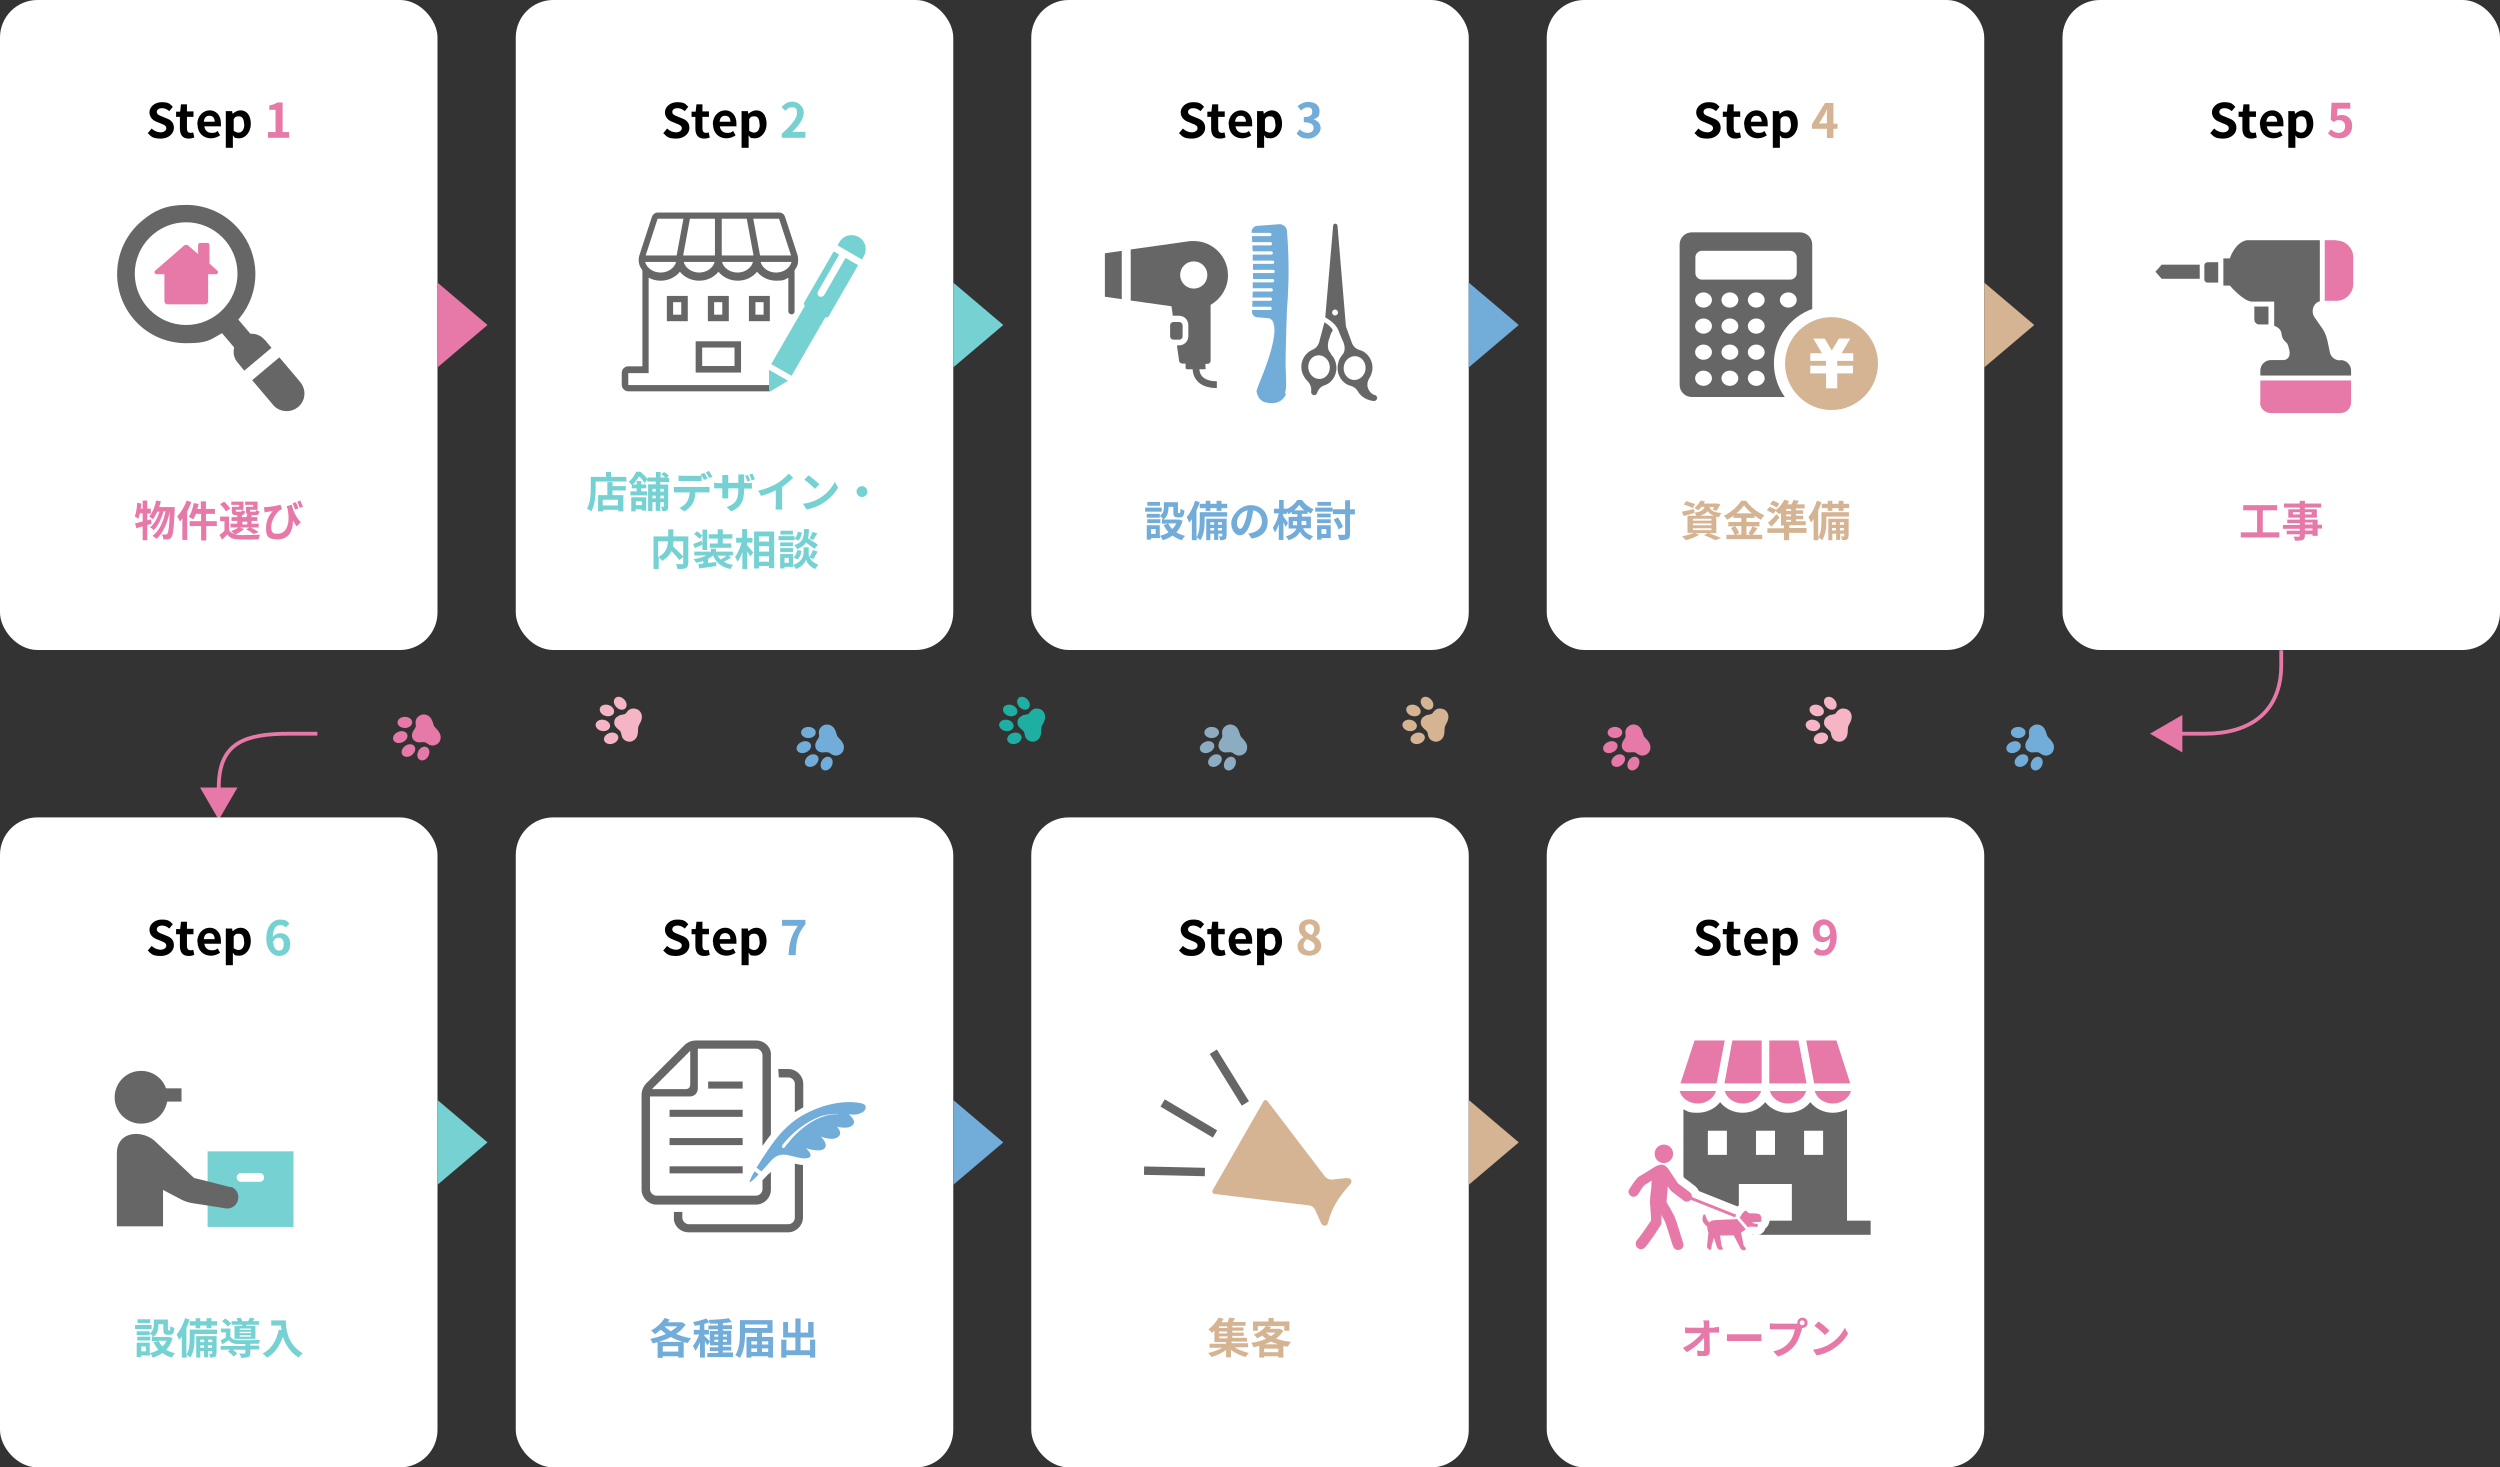 <?xml version="1.0" encoding="UTF-8"?>
<svg xmlns="http://www.w3.org/2000/svg" version="1.1" viewBox="0 0 920 540">
  <rect x="0" y="0" width="920" height="540" fill="#333333" stroke="none"/>
  <!-- Generator: Adobe Illustrator 28.7.1, SVG Export Plug-In . SVG Version: 1.2.0 Build 142)  -->
  <g>
    <g id="_レイヤー_2" data-name="レイヤー_2">
      <g>
        <rect width="161" height="239.2" rx="13.8" ry="13.8" fill="#fff"/>
        <rect x="189.8" width="161" height="239.2" rx="13.8" ry="13.8" fill="#fff"/>
        <rect x="379.5" width="161" height="239.2" rx="13.8" ry="13.8" fill="#fff"/>
        <rect x="569.2" width="161" height="239.2" rx="13.8" ry="13.8" fill="#fff"/>
        <rect x="759" width="161" height="239.2" rx="13.8" ry="13.8" fill="#fff"/>
        <g>
          <path d="M55.9,192.7c-.6.2-1.1.3-1.7.5v5.6h-1.7v-5.1c-.8.2-1.6.5-2.3.7l-.5-1.8c.8-.2,1.7-.4,2.8-.7v-3h-1c-.2.8-.4,1.4-.6,2-.3-.2-1-.7-1.3-.9.5-1.2.8-3.2.9-5l1.5.3c0,.6-.1,1.2-.2,1.9h.7v-3h1.7v3h1.3v1.8h-1.3v2.5l1.4-.4.2,1.6ZM64.3,186.6s0,.6,0,.8c-.3,7-.6,9.5-1.2,10.3-.4.5-.7.7-1.2.8-.4,0-1.1,0-1.8,0,0-.5-.2-1.3-.5-1.8.6,0,1.1,0,1.4,0s.4,0,.6-.3c.4-.5.7-2.6.9-8.2h0c-.8,3.9-2.4,8-4.9,10.1-.4-.4-1-.8-1.5-1.1,2.5-1.8,4.1-5.3,4.8-9h-.7c-.7,2.5-2,5.3-3.6,6.9-.3-.4-.9-.8-1.4-1,1.5-1.2,2.8-3.5,3.5-5.8h-.8c-.5,1.1-1,2-1.6,2.8-.3-.3-1-.8-1.4-1,1.2-1.4,2.1-3.6,2.6-5.9l1.7.3c-.2.7-.4,1.4-.6,2.1h5.9Z" fill="#e679a8"/>
          <path d="M70.4,184.8c-.4,1.1-.9,2.3-1.5,3.3v10.6h-1.8v-7.9c-.3.4-.6.8-.9,1.1-.2-.5-.7-1.5-1-1.9,1.4-1.4,2.7-3.6,3.5-5.8l1.8.6ZM79.9,193.6h-4v5.3h-1.9v-5.3h-4.2v-1.8h4.2v-2.7h-1.9c-.3.8-.6,1.5-1,2-.3-.2-1.2-.7-1.6-.9.8-1.2,1.5-3.2,1.8-5.1l1.8.4c-.1.6-.3,1.2-.5,1.8h1.3v-2.8h1.9v2.8h3.3v1.8h-3.3v2.7h4v1.8Z" fill="#e679a8"/>
          <path d="M89.7,194.8c-.8.7-2.1,1.5-3.2,1.9.4,0,.8.1,1.3.2,1.9,0,5.8,0,7.9-.1-.2.4-.5,1.2-.5,1.7-2,.1-5.4.1-7.4,0-1.9,0-3.2-.5-4.1-1.8-.6.6-1.2,1.2-2,1.9l-.9-1.8c.6-.4,1.3-.9,1.8-1.5v-3.5h-1.6v-1.7h3.3v5c.4.7,1.1,1.2,2,1.4-.3-.3-.9-.8-1.3-1.1,1-.3,2.1-.8,2.8-1.3h-3v-1.4h2.5v-1h-2.1v-1.4h2.1v-.8h1.7v.8h1.8v-.8h1.8v.8h2.1v1.4h-2.1v1h2.6v1.4h-3c1.1.5,2.3,1.2,3,1.7l-1.9.7c-.6-.5-1.7-1.2-2.7-1.7l1.2-.7h-3.6l1.4.5ZM83.1,188.2c-.3-.8-1.3-1.9-2.1-2.7l1.5-.9c.8.8,1.8,1.8,2.2,2.6l-1.6,1ZM88.1,185.8h-3v-1.2h4.5v3h-2.8v.3c0,.3,0,.4.5.4h1.2c.3,0,.4,0,.4-.6.3.2.9.4,1.3.5-.2,1.1-.6,1.4-1.5,1.4h-1.6c-1.4,0-1.8-.4-1.8-1.6v-1.5h2.7v-.7ZM89.2,193h1.8v-1h-1.8v1ZM93.2,185.8h-3v-1.2h4.6v3h-2.8v.3c0,.3,0,.4.5.4h1.3c.3,0,.4,0,.4-.6.3.2.9.4,1.3.5-.2,1.1-.6,1.4-1.5,1.4h-1.7c-1.4,0-1.8-.4-1.8-1.6v-1.5h2.7v-.7Z" fill="#e679a8"/>
          <path d="M107.4,185.8c.4,1.9,1.3,4.3,3.3,6.4l-1.5,1.5c-.5-.6-.9-1.3-1.4-2.1.1,3.6-1.5,6.9-5.6,6.9s-4.3-1.7-4.3-4.3,1.2-4.7,2.4-6.1c-.6,0-1.5.2-2,.3-.3,0-.5.1-.9.2l-.3-2c.3,0,.6,0,.9,0,1.6-.1,4.2-.5,5.2-.9l.6,1.7c-.2,0-.5.2-.8.3-1.1.8-3.2,3.6-3.2,6.2s1.1,2.5,2.5,2.5c3,0,4.7-3.6,3.5-9.2-.1-.3-.2-.6-.3-.9l1.9-.6ZM108.6,187.5c-.3-.7-.6-1.6-.9-2.3l1.2-.4c.3.6.7,1.6.9,2.3l-1.2.4ZM110.3,186.9c-.2-.7-.6-1.6-.9-2.3l1.1-.4c.3.6.7,1.6,1,2.3l-1.2.4Z" fill="#e679a8"/>
        </g>
        <g>
          <path d="M230.5,175.4v1.8h-11.3v2.2c0,2.5-.2,6.4-1.6,8.8-.3-.3-1.2-.8-1.6-1,1.3-2.2,1.4-5.5,1.4-7.8v-3.9h5.6v-1.8h1.9v1.8h5.7ZM225.4,178.9h4.9v1.6h-4.9v1.7h4v6h-1.9v-.6h-5.6v.6h-1.8v-6h3.4v-4.8h1.9v1.5ZM227.4,183.9h-5.6v2.1h5.6v-2.1Z" fill="#76d2d2"/>
          <path d="M243,177.3v1h2.9v8.1c0,.7,0,1.1-.5,1.4-.4.3-1,.3-1.7.3,0-.5-.2-1.2-.5-1.6.4,0,.8,0,.9,0,.1,0,.2,0,.2-.2v-1.5h-1.3v3.2h-1.7v-3.2h-1.2v3.3h-1.6v-9.9h2.8v-1h-3.1v-.7l-1,1.3c-.4-.7-1.2-1.8-2-2.5-.6.9-1.3,2-2.3,3h1.4v-1.3h1.7v1.3h1.8v1.4h-1.8v1.1h2.1v1.5h-6.1v-1.5h2.3v-1.1h-1.8v-1.2c-.3-.4-.8-.9-1.1-1.2,1.3-1.1,2.2-2.5,2.7-3.7h1.6c.9.8,2,1.8,2.6,2.7v-.6h3.1v-2h1.7v2h1.7c-.4-.4-1-.9-1.5-1.2l1.1-.8c.6.4,1.4.9,1.7,1.4l-.8.7h.9v1.6h-3.1ZM232.4,183h5.4v4.9h-1.7v-.5h-2.2v.8h-1.6v-5.2ZM234,184.5v1.4h2.2v-1.4h-2.2ZM240.1,179.9v1h1.2v-1h-1.2ZM241.3,183.4v-1h-1.2v1h1.2ZM243,179.9v1h1.3v-1h-1.3ZM244.3,183.4v-1h-1.3v1h1.3Z" fill="#76d2d2"/>
          <path d="M259.7,179.2c.3,0,1,0,1.4,0v2c-.4,0-1,0-1.4,0h-3.8c0,1.6-.4,2.9-1,4-.5,1.1-1.8,2.3-3.1,3l-1.8-1.3c1.1-.4,2.2-1.3,2.8-2.2.6-1,.9-2.1,1-3.5h-4.3c-.5,0-1.1,0-1.5,0v-2c.5,0,1,0,1.5,0h10.2ZM251.4,177c-.5,0-1.2,0-1.7,0v-2c.5,0,1.1.1,1.7.1h5.1c.5,0,1.2,0,1.7-.1v2c-.5,0-1.1,0-1.7,0h-5.1ZM259.1,176.7c-.3-.6-.8-1.6-1.2-2.2l1.3-.5c.4.6.9,1.6,1.2,2.1l-1.3.5ZM261,176c-.3-.7-.8-1.6-1.3-2.2l1.2-.5c.4.6,1,1.6,1.3,2.1l-1.2.5Z" fill="#76d2d2"/>
          <path d="M275,177.8c.8,0,1.3,0,1.7-.1v2.1c-.3,0-.9,0-1.7,0h-1.2v.5c0,3.9-.9,6.2-4.7,7.9l-1.7-1.6c3-1.1,4.3-2.4,4.3-6.3v-.6h-3.7v2.1c0,.7,0,1.3,0,1.6h-2.2c0-.3,0-.9,0-1.6v-2.1h-1.3c-.8,0-1.3,0-1.7,0v-2.1c.3,0,.9.2,1.7.2h1.3v-1.6c0-.6,0-1.1,0-1.4h2.2c0,.3,0,.8,0,1.4v1.5h3.7v-1.7c0-.6,0-1.1,0-1.4h2.2c0,.3-.1.8-.1,1.4v1.7h1.2ZM275,177.2c-.2-.7-.5-1.5-.8-2.1l1-.3c.3.6.7,1.5.8,2.1l-1.1.3ZM276.6,176.7c-.2-.7-.5-1.5-.8-2.1l1.1-.3c.3.6.7,1.5.9,2.1l-1.1.3Z" fill="#76d2d2"/>
          <path d="M287.8,185.5c0,.7,0,1.7.1,2h-2.5c0-.4.1-1.4.1-2v-5.1c-1.6.8-3.6,1.6-5.4,2.1l-1.1-1.9c2.7-.6,5.4-1.8,7.1-2.8,1.6-1,3.2-2.4,4.1-3.5l1.7,1.5c-1.2,1.2-2.6,2.4-4.1,3.4v6.4Z" fill="#76d2d2"/>
          <path d="M301.5,183.4c2.7-1.6,4.7-4,5.7-6.1l1.2,2.2c-1.2,2.1-3.3,4.3-5.8,5.8-1.6,1-3.6,1.8-5.8,2.2l-1.3-2.1c2.4-.3,4.5-1.1,6-2ZM301.5,178.3l-1.6,1.6c-.8-.9-2.8-2.6-3.9-3.4l1.5-1.6c1.1.7,3.1,2.4,4,3.3Z" fill="#76d2d2"/>
          <path d="M317.2,178.9c1.1,0,2,.9,2,2s-.9,2-2,2-2-.9-2-2,.9-2,2-2Z" fill="#76d2d2"/>
          <path d="M253.2,207.3c0,1-.2,1.5-.9,1.8-.6.3-1.6.3-3,.3,0-.5-.3-1.4-.6-1.8.9,0,2,0,2.3,0,.3,0,.4,0,.4-.4v-8h-3.6c0,.6,0,1.2-.2,1.8,1.3,1.2,3,2.8,3.9,3.9l-1.5,1.2c-.6-.9-1.8-2.1-2.9-3.3-.6,1.3-1.7,2.6-3.4,3.6-.3-.4-.8-1-1.3-1.4v4.4h-1.9v-12h5.4v-2.6h1.9v2.6h5.5v9.9ZM242.2,205c3-1.5,3.5-3.8,3.6-5.8h-3.6v5.8Z" fill="#76d2d2"/>
          <path d="M268.9,205.3c-.8.5-1.7,1-2.5,1.4.9.6,2.1,1,3.4,1.2-.4.4-.8,1-1,1.5-3.3-.7-5.3-2.3-6.4-5-.5.5-1.2.9-1.8,1.2v1.6l3-.4v1.5c-2.1.3-4.6.7-6.3.9l-.3-1.6c.5,0,1.1-.1,1.8-.2v-1c-.8.3-1.7.5-2.6.7-.2-.4-.6-1-1-1.3,1.7-.3,3.4-.7,4.8-1.4h-4.5v-1.4h6.1v-1.1h1.9v1.1h6.2v1.4h-1.7l1.1.8ZM258.5,200.4c-.9.4-1.9.9-2.8,1.3l-.6-1.5c.8-.3,1.9-.7,3.1-1.2l.3,1.3v-5.4h1.7v7.5h-1.7v-1.9ZM257.3,198.2c-.4-.5-1.2-1.2-1.9-1.7l1.1-1c.7.5,1.5,1.1,2,1.6l-1.1,1.2ZM264.1,198.2h-3.3v-1.6h3.3v-1.8h1.9v1.8h3.5v1.6h-3.5v1.8h3.1v1.6h-7.9v-1.6h2.9v-1.8ZM264.1,204.5c.3.5.7,1,1.1,1.4.7-.4,1.6-.9,2.2-1.4h-3.3Z" fill="#76d2d2"/>
          <path d="M275,200.7c.5.6,1.9,2.2,2.2,2.6l-1.1,1.5c-.2-.5-.7-1.2-1.1-1.9v6.5h-1.8v-6.2c-.5,1.4-1.1,2.7-1.8,3.5-.2-.5-.6-1.3-.9-1.8,1-1.2,1.9-3.4,2.4-5.2h-2v-1.8h2.2v-3.2h1.8v3.2h2v1.8h-2v1ZM284.9,195.6v13.5h-1.9v-.8h-3.7v.9h-1.8v-13.6h7.3ZM279.3,197.4v1.9h3.7v-1.9h-3.7ZM279.3,201v2h3.7v-2h-3.7ZM283,206.7v-2h-3.7v2h3.7Z" fill="#76d2d2"/>
          <path d="M292.4,198.8h-5.9v-1.5h5.9v1.5ZM291.9,208.6h-3.2v.6h-1.6v-5.3h4.8v4.7ZM291.8,201h-4.7v-1.4h4.7v1.4ZM287.1,201.7h4.7v1.4h-4.7v-1.4ZM291.8,196.7h-4.6v-1.4h4.6v1.4ZM288.7,205.3v1.8h1.6v-1.8h-1.6ZM297.9,205.1c.4,1,1.4,2,3.2,2.7-.3.4-.8,1.1-1.1,1.6-2-.7-3.1-2.5-3.4-3.4-.3,1-1.6,2.7-3.7,3.4-.2-.4-.7-1.1-1-1.5,3-1,3.8-3.1,3.8-4.1v-2.4h1.9v2.4c0,.3,0,.8.3,1.3.4-.8,1-1.9,1.2-2.7l1.8.6c-.5,1-1.2,2-1.6,2.7l-1.4-.5ZM292,205.2c.7-.6,1.2-1.7,1.4-2.8l1.6.3c-.2,1.2-.7,2.4-1.5,3.2l-1.5-.8ZM299.7,202c-.7-.6-1.9-1.5-3.1-2.3-.6,1-1.7,1.8-3.3,2.4-.2-.5-.6-1.1-1-1.5,3.3-1,3.5-2.8,3.6-5.9h1.8c0,1.3-.1,2.4-.4,3.4,1.3.8,2.9,1.7,3.7,2.4l-1.2,1.4ZM295.1,196c-.2,1-.6,2.2-1.2,2.9l-1.5-.6c.6-.6,1-1.6,1.2-2.6l1.5.3ZM300.8,196.2c-.5.9-1.1,1.9-1.5,2.5l-1.4-.5c.4-.7.9-1.8,1.1-2.5l1.8.6Z" fill="#76d2d2"/>
        </g>
        <g>
          <path d="M427.5,188.3h-6.1v-1.5h6.1v1.5ZM435.3,191.3c-.5,1.9-1.3,3.4-2.4,4.6.9.6,2,1,3.2,1.3-.4.4-.9,1.1-1.2,1.6-1.3-.4-2.5-1-3.4-1.7-1,.7-2.3,1.3-3.6,1.7-.2-.5-.6-1.2-1-1.6v.8h-3.3v.6h-1.6v-5.3h4.8v3.9c1.2-.3,2.2-.7,3.2-1.3-.7-.8-1.3-1.7-1.8-2.7l1.6-.5h-2.2v-1.7h.5c-.3-.3-.9-.9-1.3-1.1v.6h-4.8v-1.4h4.8v.8c1.3-.9,1.5-2.2,1.5-3.2v-1.9h5.2v3.5c0,.4,0,.5.2.5h.4c.2,0,.3-.2.3-1.6.3.3,1.1.5,1.5.7-.2,1.9-.6,2.5-1.6,2.5h-.9c-1.3,0-1.6-.5-1.6-2v-1.9h-1.8v.3c0,1.5-.3,3.3-1.9,4.4h5.8c0,0,1.2.4,1.2.4ZM427,192.5h-4.8v-1.4h4.8v1.4ZM426.9,186.1h-4.7v-1.4h4.7v1.4ZM425.3,194.7h-1.7v1.8h1.7v-1.8ZM429.9,192.6c.4.8.9,1.5,1.5,2.1.6-.6,1.1-1.3,1.5-2.1h-3Z" fill="#72acd9"/>
          <path d="M451.7,190.1h-8.4v1.8c0,2-.2,5-1.6,6.9-.3-.3-1-.9-1.3-1.1v1.1h-1.8v-7.8c-.3.5-.6.9-1,1.3-.1-.4-.6-1.5-.9-2,1.3-1.5,2.4-3.7,3.1-6l1.7.5c-.3,1-.7,2-1.2,3v9.9c1.1-1.7,1.2-4,1.2-5.8v-3.4h10.1v1.6ZM443.7,185.4v-1.1h1.7v1.1h2.3v-1.1h1.8v1.1h2.1v1.6h-2.1v1h-1.8v-1h-2.3v1h-1.7v-1h-2.2v-1.6h2.2ZM451.3,197.2c0,.7,0,1.1-.5,1.3-.4.2-1,.3-1.8.3,0-.4-.2-1-.4-1.4.4,0,.8,0,1,0,.1,0,.2,0,.2-.2v-.8h-1.5v2.3h-1.5v-2.3h-1.4v2.4h-1.5v-7.9h7.5v6.4ZM445.4,192.2v.9h1.4v-.9h-1.4ZM446.8,195.2v-.9h-1.4v.9h1.4ZM448.2,192.2v.9h1.5v-.9h-1.5ZM449.7,195.2v-.9h-1.5v.9h1.5Z" fill="#72acd9"/>
          <path d="M459.5,196.3c.6,0,1-.2,1.4-.3,2-.5,3.5-1.9,3.5-4.1s-1.2-3.7-3.2-4.1c-.2,1.3-.5,2.8-.9,4.2-.9,3.1-2.3,5-4,5s-3.2-1.9-3.2-4.5,3.1-6.6,7.1-6.6,6.3,2.7,6.3,6.1-2,5.6-5.9,6.2l-1.2-1.8ZM458.3,191.6c.4-1.1.6-2.5.8-3.8-2.6.5-3.9,2.8-3.9,4.5s.6,2.3,1.2,2.3,1.3-1,1.9-3.1Z" fill="#72acd9"/>
          <path d="M479.6,194.6c.9,1.6,2.1,2.2,3.6,2.7-.4.4-.9,1-1.1,1.5-1.5-.6-2.8-1.4-3.7-3.1-.7,1.3-1.9,2.4-4.2,3.1-.2-.4-.7-1.1-1-1.4,2.4-.8,3.4-1.8,3.9-2.9h-2.9v-4.3h3.2v-1h-2v-.8c-.4.3-.8.5-1.3.8-.1-.3-.3-.6-.5-.9v.8h-1.4v.8c.4.5,1.5,2.2,1.8,2.6l-.9,1.4c-.2-.5-.5-1.1-.8-1.8v6.6h-1.7v-5.8c-.4,1.2-.9,2.3-1.4,3-.2-.5-.6-1.2-.8-1.7.9-1.2,1.8-3.4,2.2-5.3h-1.8v-1.7h1.9v-3.2h1.7v3.2h1.4c1.5-.7,2.9-2,3.6-3.2h1.7c1.1,1.5,2.7,2.8,4.3,3.4-.3.4-.7,1.1-1,1.6-.4-.2-.8-.5-1.2-.7v.8h-2.1v1h3.3v4.3h-2.8ZM477.3,193.2c0-.2,0-.4,0-.5v-.9h-1.5v1.5h1.5ZM480,187.8c-.8-.6-1.4-1.3-1.9-2-.4.7-1.1,1.3-1.8,2h3.7ZM479,191.7v1c0,.2,0,.3,0,.5h1.7v-1.5h-1.7Z" fill="#72acd9"/>
          <path d="M484,186.8h6.4v1.5h-6.4v-1.5ZM489.7,198h-3.4v.6h-1.6v-5.3h5v4.7ZM484.7,189h5v1.4h-5v-1.4ZM484.7,191.1h5v1.4h-5v-1.4ZM489.8,186.1h-5v-1.4h5v1.4ZM486.3,194.7v1.8h1.8v-1.8h-1.8ZM498.6,189.3h-1.8v7.2c0,1.1-.2,1.6-.8,1.9-.7.3-1.7.4-3.1.4,0-.5-.4-1.4-.6-2,1,0,2,0,2.3,0,.3,0,.4,0,.4-.4v-7.2h-4.5v-1.8h4.5v-3.3h1.8v3.3h1.8v1.8ZM492.6,194.8c-.3-1-1.1-2.5-1.8-3.6l1.5-.8c.8,1.1,1.6,2.5,1.9,3.5l-1.6.9Z" fill="#72acd9"/>
        </g>
        <g>
          <path d="M628.9,196.2c1.6.6,3.4,1.3,4.5,1.8l-2.2.8c-.9-.5-2.5-1.3-4.1-1.8l1.4-.8h-4.6l1.4.6c-1.3.8-3.3,1.6-4.9,2-.3-.4-1-1-1.4-1.4,1.5-.3,3.2-.8,4.3-1.3h-2.3v-6.3h3.3c-.2-.4-.5-.8-.7-1.1h0c-1.3.5-2.8.9-4,1.2l-.7-1.6c1.2-.2,2.8-.6,4.5-1l.2,1.4c2.5-.4,3.3-1.1,3.7-2.2h-1.1c-.4.4-.8.9-1.3,1.3-.3-.3-1-.7-1.4-.9,1.1-.8,1.9-1.8,2.3-2.7l1.6.3c-.1.3-.3.5-.4.8h4.9s1.2.3,1.2.3c-.4.8-1,1.8-1.5,2.4l-1.4-.5c.2-.2.4-.5.6-.9h-1.7c.3,1,1.2,1.9,4.4,2.2-.3.3-.8,1.1-.9,1.5-.4,0-.7-.1-1-.2v6.1h-2.7ZM623,187c-.7-.4-2.2-1-3.3-1.3l.8-1.3c1,.3,2.5.8,3.3,1.1l-.8,1.4ZM623,191.6h6.8v-.7h-6.8v.7ZM623,193.3h6.8v-.7h-6.8v.7ZM623,195.1h6.8v-.7h-6.8v.7ZM630.8,189.8c-1.2-.4-1.9-1-2.4-1.7-.5.7-1.4,1.3-2.8,1.7h5.2Z" fill="#d5b494"/>
          <path d="M646.8,194.3c-.6.9-1.2,1.8-1.8,2.5h3.5v1.6h-13.2v-1.6h3c-.2-.7-.8-1.8-1.3-2.5l1.4-.6h-2.4v-1.6h4.8v-1.5h-2.9v-.8c-.7.5-1.5,1-2.3,1.5-.2-.4-.8-1.1-1.2-1.5,2.7-1.3,5.2-3.6,6.3-5.5h1.9c1.7,2.4,4.2,4.3,6.7,5.3-.5.5-.9,1.1-1.2,1.7-.8-.4-1.6-.9-2.4-1.5v.8h-3v1.5h4.8v1.6h-4.8v3.1h1.7l-1-.4c.5-.7,1.1-1.9,1.5-2.7l1.8.7ZM638.6,193.6c.6.8,1.2,1.9,1.4,2.6l-1.3.5h2.1v-3.1h-2.3ZM644.7,188.9c-1.2-.9-2.2-2-2.9-2.9-.7.9-1.6,2-2.8,2.9h5.6Z" fill="#d5b494"/>
          <path d="M664.7,196.1h-6.3v2.7h-1.9v-2.7h-6.1v-1.7h6.1v-1h-1.1v-4.7c-.2.2-.4.4-.6.6-.3-.3-1-.9-1.4-1.3l-.8,1.1c-.5-.4-1.6-.9-2.4-1.3l1-1.3c.8.3,1.9.8,2.4,1.1h0c1.2-.9,2.4-2.3,3-3.7l1.8.5c-.2.4-.4.8-.6,1.2h1.5c.3-.5.5-1.1.7-1.6l2,.3c-.3.5-.5.9-.8,1.3h2.9v1.5h-3.2v.7h2.7v1.3h-2.7v.7h2.7v1.3h-2.7v.7h3.6v1.5h-6v1h6.3v1.7ZM654.8,190.5c-.9,1.1-1.9,2.3-2.9,3.3l-1.3-1.4c.9-.7,2.1-2,3.2-3.2l1,1.2ZM653.8,186.8c-.5-.4-1.6-1-2.4-1.3l1-1.3c.8.3,1.9.8,2.4,1.2l-1,1.4ZM659.1,187.3h-1.8v.7h1.8v-.7ZM659.1,189.3h-1.8v.7h1.8v-.7ZM657.3,192h1.8v-.7h-1.8v.7Z" fill="#d5b494"/>
          <path d="M680.5,190.1h-8.4v1.8c0,2-.2,5-1.6,6.9-.3-.3-1-.9-1.3-1.1v1.1h-1.8v-7.8c-.3.5-.6.9-1,1.3-.1-.4-.6-1.5-.9-2,1.3-1.5,2.4-3.7,3.1-6l1.7.5c-.3,1-.7,2-1.2,3v9.9c1.1-1.7,1.2-4,1.2-5.8v-3.4h10.1v1.6ZM672.6,185.4v-1.1h1.7v1.1h2.3v-1.1h1.8v1.1h2.1v1.6h-2.1v1h-1.8v-1h-2.3v1h-1.7v-1h-2.2v-1.6h2.2ZM680.2,197.2c0,.7,0,1.1-.5,1.3-.4.2-1,.3-1.8.3,0-.4-.2-1-.4-1.4.4,0,.8,0,1,0,.1,0,.2,0,.2-.2v-.8h-1.5v2.3h-1.5v-2.3h-1.4v2.4h-1.5v-7.9h7.5v6.4ZM674.2,192.2v.9h1.4v-.9h-1.4ZM675.6,195.2v-.9h-1.4v.9h1.4ZM677.1,192.2v.9h1.5v-.9h-1.5ZM678.6,195.2v-.9h-1.5v.9h1.5Z" fill="#d5b494"/>
        </g>
        <g>
          <path d="M838.8,195.9v1.9h-14.2v-1.9h6v-8.1h-5.1v-1.9h12.5v1.9h-5.3v8.1h6.1Z" fill="#e679a8"/>
          <path d="M854.5,194.5h-1.6v2.7h-1.9v-.6h-2.8v.5c0,.9-.2,1.3-.8,1.6-.6.2-1.4.3-2.8.3,0-.4-.4-1.1-.6-1.5.8,0,1.7,0,1.9,0,.3,0,.4-.1.4-.4v-.5h-4.8v-1.3h4.8v-.7h-6.2v-1.4h6.2v-.7h-4.6v-1.3h4.6v-.7h-4.2v-3.1h4.2v-.6h-5.8v-1.5h5.8v-1h1.9v1h6v1.5h-6v.6h4.4v3.1h-4.4v.7h4.7v1.9h1.6v1.4ZM846.3,189.3v-.8h-2.5v.8h2.5ZM848.2,188.5v.8h2.5v-.8h-2.5ZM848.2,193h2.8v-.7h-2.8v.7ZM851,194.5h-2.8v.7h2.8v-.7Z" fill="#e679a8"/>
        </g>
        <g>
          <path d="M54.3,49.1l1.5-1.8c.9.9,2.2,1.4,3.3,1.4s2.1-.6,2.1-1.5-.8-1.3-1.9-1.7l-1.7-.7c-1.3-.5-2.6-1.6-2.6-3.5s1.9-3.7,4.5-3.7,3,.6,4.1,1.7l-1.3,1.6c-.8-.7-1.7-1.1-2.7-1.1s-1.9.5-1.9,1.4.9,1.3,2,1.7l1.7.7c1.6.6,2.6,1.6,2.6,3.5s-1.8,3.9-4.8,3.9-3.5-.7-4.7-1.9Z"/>
          <path d="M66.2,47.3v-4.3h-1.4v-1.9h1.5c0-.1.3-2.7.3-2.7h2.2v2.6h2.4v2h-2.4v4.3c0,1.1.5,1.6,1.3,1.6s.7-.1,1-.2l.4,1.9c-.5.2-1.2.4-2.1.4-2.3,0-3.2-1.5-3.2-3.7Z"/>
          <path d="M72.6,45.8c0-3.2,2.2-5.2,4.6-5.2s4.1,2,4.1,4.7,0,.9-.1,1.2h-6c.2,1.6,1.3,2.4,2.7,2.4s1.5-.2,2.2-.7l.9,1.6c-1,.7-2.2,1.1-3.4,1.1-2.7,0-4.9-1.9-4.9-5.1ZM79,44.8c0-1.3-.6-2.2-1.9-2.2s-1.9.7-2.1,2.2h4Z"/>
          <path d="M83.3,40.9h2.1l.2,1h0c.8-.7,1.8-1.3,2.9-1.3,2.4,0,3.8,2,3.8,5s-2,5.3-4.2,5.3-1.7-.4-2.4-1.1v1.6c0,0,0,3,0,3h-2.6v-13.6ZM89.8,45.7c0-1.9-.6-2.9-1.9-2.9s-1.3.3-1.9,1v4.3c.6.5,1.3.7,1.8.7,1.2,0,2.1-1,2.1-3.1Z"/>
          <path d="M98.6,48.6h2.8v-8.2h-2.3v-1.6c1.3-.2,2.2-.6,3-1.1h1.9v10.9h2.4v2.1h-7.8v-2.1Z" fill="#e679a8"/>
        </g>
        <g>
          <path d="M244,49.1l1.5-1.8c.9.9,2.2,1.4,3.3,1.4s2.1-.6,2.1-1.5-.8-1.3-1.9-1.7l-1.7-.7c-1.3-.5-2.6-1.6-2.6-3.5s1.9-3.7,4.5-3.7,3,.6,4.1,1.7l-1.3,1.6c-.8-.7-1.7-1.1-2.7-1.1s-1.9.5-1.9,1.4.9,1.3,2,1.7l1.7.7c1.6.6,2.6,1.6,2.6,3.5s-1.8,3.9-4.8,3.9-3.5-.7-4.7-1.9Z"/>
          <path d="M255.9,47.3v-4.3h-1.4v-1.9h1.5c0-.1.3-2.7.3-2.7h2.2v2.6h2.4v2h-2.4v4.3c0,1.1.5,1.6,1.3,1.6s.7-.1,1-.2l.4,1.9c-.5.2-1.2.4-2.1.4-2.3,0-3.2-1.5-3.2-3.7Z"/>
          <path d="M262.3,45.8c0-3.2,2.2-5.2,4.6-5.2s4.1,2,4.1,4.7,0,.9-.1,1.2h-6c.2,1.6,1.3,2.4,2.7,2.4s1.5-.2,2.2-.7l.9,1.6c-1,.7-2.2,1.1-3.4,1.1-2.7,0-4.9-1.9-4.9-5.1ZM268.8,44.8c0-1.3-.6-2.2-1.9-2.2s-1.9.7-2.1,2.2h4Z"/>
          <path d="M273.1,40.9h2.1l.2,1h0c.8-.7,1.8-1.3,2.9-1.3,2.4,0,3.8,2,3.8,5s-2,5.3-4.2,5.3-1.7-.4-2.4-1.1v1.6c0,0,0,3,0,3h-2.6v-13.6ZM279.5,45.7c0-1.9-.6-2.9-1.9-2.9s-1.3.3-1.9,1v4.3c.6.5,1.3.7,1.8.7,1.2,0,2.1-1,2.1-3.1Z"/>
          <path d="M287.7,49.2c3.5-3.1,5.6-5.6,5.6-7.6s-.7-2.1-1.9-2.1-1.7.6-2.4,1.3l-1.4-1.4c1.2-1.3,2.3-2,4.1-2s4.1,1.6,4.1,4-1.9,4.9-4.3,7.2c.6,0,1.5-.1,2.1-.1h2.8v2.2h-8.7v-1.5Z" fill="#76d2d2"/>
        </g>
        <g>
          <path d="M433.8,49.1l1.5-1.8c.9.9,2.2,1.4,3.3,1.4s2.1-.6,2.1-1.5-.8-1.3-1.9-1.7l-1.7-.7c-1.3-.5-2.6-1.6-2.6-3.5s1.9-3.7,4.5-3.7,3,.6,4.1,1.7l-1.3,1.6c-.8-.7-1.7-1.1-2.7-1.1s-1.9.5-1.9,1.4.9,1.3,2,1.7l1.7.7c1.6.6,2.6,1.6,2.6,3.5s-1.8,3.9-4.8,3.9-3.5-.7-4.7-1.9Z"/>
          <path d="M445.7,47.3v-4.3h-1.4v-1.9h1.5c0-.1.3-2.7.3-2.7h2.2v2.6h2.4v2h-2.4v4.3c0,1.1.5,1.6,1.3,1.6s.7-.1,1-.2l.4,1.9c-.5.2-1.2.4-2.1.4-2.3,0-3.2-1.5-3.2-3.7Z"/>
          <path d="M452.1,45.8c0-3.2,2.2-5.2,4.6-5.2s4.1,2,4.1,4.7,0,.9-.1,1.2h-6c.2,1.6,1.3,2.4,2.7,2.4s1.5-.2,2.2-.7l.9,1.6c-1,.7-2.2,1.1-3.4,1.1-2.7,0-4.9-1.9-4.9-5.1ZM458.5,44.8c0-1.3-.6-2.2-1.9-2.2s-1.9.7-2.1,2.2h4Z"/>
          <path d="M462.8,40.9h2.1l.2,1h0c.8-.7,1.8-1.3,2.9-1.3,2.4,0,3.8,2,3.8,5s-2,5.3-4.2,5.3-1.7-.4-2.4-1.1v1.6c0,0,0,3,0,3h-2.6v-13.6ZM469.3,45.7c0-1.9-.6-2.9-1.9-2.9s-1.3.3-1.9,1v4.3c.6.5,1.3.7,1.8.7,1.2,0,2.1-1,2.1-3.1Z"/>
          <path d="M477.1,49.2l1.2-1.6c.8.8,1.7,1.3,2.9,1.3s2.2-.6,2.2-1.8-.8-2.1-3.6-2.1v-1.9c2.4,0,3.1-.8,3.1-2s-.6-1.6-1.7-1.6c-.9,0-1.7.5-2.4,1.2l-1.3-1.6c1.1-1,2.4-1.6,3.9-1.6,2.5,0,4.2,1.2,4.2,3.4s-.8,2.4-2.2,3h0c1.5.5,2.6,1.6,2.6,3.3s-2.1,3.8-4.5,3.8-3.4-.8-4.3-1.8Z" fill="#72acd9"/>
        </g>
        <g>
          <path d="M623.5,49.1l1.5-1.8c.9.9,2.2,1.4,3.3,1.4s2.1-.6,2.1-1.5-.8-1.3-1.9-1.7l-1.7-.7c-1.3-.5-2.6-1.6-2.6-3.5s1.9-3.7,4.5-3.7,3,.6,4.1,1.7l-1.3,1.6c-.8-.7-1.7-1.1-2.7-1.1s-1.9.5-1.9,1.4.9,1.3,2,1.7l1.7.7c1.6.6,2.6,1.6,2.6,3.5s-1.8,3.9-4.8,3.9-3.5-.7-4.7-1.9Z"/>
          <path d="M635.4,47.3v-4.3h-1.4v-1.9h1.5c0-.1.3-2.7.3-2.7h2.2v2.6h2.4v2h-2.4v4.3c0,1.1.5,1.6,1.3,1.6s.7-.1,1-.2l.4,1.9c-.5.2-1.2.4-2.1.4-2.3,0-3.2-1.5-3.2-3.7Z"/>
          <path d="M641.8,45.8c0-3.2,2.2-5.2,4.6-5.2s4.1,2,4.1,4.7,0,.9-.1,1.2h-6c.2,1.6,1.3,2.4,2.7,2.4s1.5-.2,2.2-.7l.9,1.6c-1,.7-2.2,1.1-3.4,1.1-2.7,0-4.9-1.9-4.9-5.1ZM648.3,44.8c0-1.3-.6-2.2-1.9-2.2s-1.9.7-2.1,2.2h4Z"/>
          <path d="M652.6,40.9h2.1l.2,1h0c.8-.7,1.8-1.3,2.9-1.3,2.4,0,3.8,2,3.8,5s-2,5.3-4.2,5.3-1.7-.4-2.4-1.1v1.6c0,0,0,3,0,3h-2.6v-13.6ZM659,45.7c0-1.9-.6-2.9-1.9-2.9s-1.3.3-1.9,1v4.3c.6.5,1.3.7,1.8.7,1.2,0,2.1-1,2.1-3.1Z"/>
          <path d="M676.2,47.4h-1.5v3.4h-2.4v-3.4h-5.5v-1.7l4.8-7.8h3.1v7.6h1.5v2ZM672.3,45.4v-2.6c0-.8,0-1.9.1-2.7h0c-.3.7-.7,1.4-1,2.1l-2,3.2h3Z" fill="#d5b494"/>
        </g>
        <g>
          <path d="M813.3,49.1l1.5-1.8c.9.9,2.2,1.4,3.3,1.4s2.1-.6,2.1-1.5-.8-1.3-1.9-1.7l-1.7-.7c-1.3-.5-2.6-1.6-2.6-3.5s1.9-3.7,4.5-3.7,3,.6,4.1,1.7l-1.3,1.6c-.8-.7-1.7-1.1-2.7-1.1s-1.9.5-1.9,1.4.9,1.3,2,1.7l1.7.7c1.6.6,2.6,1.6,2.6,3.5s-1.8,3.9-4.8,3.9-3.5-.7-4.7-1.9Z"/>
          <path d="M825.2,47.3v-4.3h-1.4v-1.9h1.5c0-.1.3-2.7.3-2.7h2.2v2.6h2.4v2h-2.4v4.3c0,1.1.5,1.6,1.3,1.6s.7-.1,1-.2l.4,1.9c-.5.2-1.2.4-2.1.4-2.3,0-3.2-1.5-3.2-3.7Z"/>
          <path d="M831.6,45.8c0-3.2,2.2-5.2,4.6-5.2s4.1,2,4.1,4.7,0,.9-.1,1.2h-6c.2,1.6,1.3,2.4,2.7,2.4s1.5-.2,2.2-.7l.9,1.6c-1,.7-2.2,1.1-3.4,1.1-2.7,0-4.9-1.9-4.9-5.1ZM838,44.8c0-1.3-.6-2.2-1.9-2.2s-1.9.7-2.1,2.2h4Z"/>
          <path d="M842.3,40.9h2.1l.2,1h0c.8-.7,1.8-1.3,2.9-1.3,2.4,0,3.8,2,3.8,5s-2,5.3-4.2,5.3-1.7-.4-2.4-1.1v1.6c0,0,0,3,0,3h-2.6v-13.6ZM848.8,45.7c0-1.9-.6-2.9-1.9-2.9s-1.3.3-1.9,1v4.3c.6.5,1.3.7,1.8.7,1.2,0,2.1-1,2.1-3.1Z"/>
          <path d="M856.6,49.2l1.2-1.6c.7.7,1.6,1.3,2.9,1.3s2.3-.9,2.3-2.4-.9-2.3-2.2-2.3-1.2.2-1.9.7l-1.2-.8.3-6.3h6.9v2.2h-4.7l-.2,2.7c.5-.2,1-.4,1.6-.4,2.2,0,4,1.3,4,4.1s-2.1,4.5-4.5,4.5-3.4-.8-4.4-1.8Z" fill="#e679a8"/>
        </g>
        <polygon points="161 104 161 135.2 179.4 119.6 161 104" fill="#e679a8"/>
        <polygon points="350.8 104 350.8 135.2 369.2 119.6 350.8 104" fill="#76d2d2"/>
        <polygon points="540.5 104 540.5 135.2 558.9 119.6 540.5 104" fill="#72acd9"/>
        <polygon points="730.2 104 730.2 135.2 748.6 119.6 730.2 104" fill="#d5b494"/>
        <g>
          <path d="M839.5,239.3v5.4c0,16.6-10.6,25.3-28.1,25.3h-10.3" fill="none" stroke="#e679a8" stroke-miterlimit="10" stroke-width="1.4"/>
          <polygon points="803.1 263.1 791.2 270 803.1 276.9 803.1 263.1" fill="#e679a8"/>
        </g>
        <g>
          <g>
            <path d="M300.9,278.3c-.7-.9-2.2-1-3.4-.1-1.2.9-1.7,2.3-1,3.3.7.9,2.2,1,3.4.1,1.2-.9,1.7-2.3,1-3.3Z" fill="#72acd9"/>
            <path d="M305.5,278.7c-1-.6-2.4,0-3.1,1.3-.7,1.3-.5,2.8.5,3.3,1,.6,2.4,0,3.1-1.3.7-1.3.5-2.8-.5-3.3Z" fill="#72acd9"/>
            <path d="M298.3,273.8c-.5-1-2-1.4-3.4-.7-1.4.6-2.1,2-1.6,3,.5,1,2,1.4,3.4.7,1.4-.6,2.1-2,1.6-3Z" fill="#72acd9"/>
            <path d="M294.8,269.6c0,1.1,1.2,2,2.7,2,1.5,0,2.7-.9,2.7-2.1,0-1.1-1.2-2-2.7-2-1.5,0-2.7.9-2.7,2.1Z" fill="#72acd9"/>
            <path d="M300.3,273.1c-.4.8-.4,1.7,0,2.5.5.8,1.3,1.2,2.1,1.3.9,0,1.7-.2,2.5,0,.7.2,1.9,1.9,4.1.8,1.6-.8,2-2.9,1.1-4.4-.7-1.2-1.5-1.7-1.9-2.3-.4-.7-.4-1.6-1.1-2.8-.9-1.5-2.9-2.1-4.4-1.1-2.1,1.4-1.1,3.3-1.3,4-.2.7-.8,1.3-1.2,2.1Z" fill="#72acd9"/>
          </g>
          <g>
            <path d="M373,267.4c.2-1.1-.9-2.3-2.3-2.5-1.5-.3-2.8.5-3,1.6-.2,1.1.9,2.3,2.3,2.5,1.5.3,2.8-.5,3-1.6Z" fill="#1fafa2"/>
            <path d="M375.9,271c-.3-1.1-1.7-1.7-3.1-1.3-1.4.4-2.4,1.6-2.1,2.7.3,1.1,1.7,1.7,3.1,1.3,1.4-.4,2.4-1.6,2.1-2.7Z" fill="#1fafa2"/>
            <path d="M374.3,262.4c.4-1.1-.4-2.4-1.8-2.9-1.4-.5-2.9,0-3.3,1-.4,1.1.4,2.4,1.8,2.9,1.4.5,2.9,0,3.3-1Z" fill="#1fafa2"/>
            <path d="M374.8,256.9c-.8.8-.6,2.3.4,3.3,1,1.1,2.5,1.3,3.3.5.8-.8.6-2.3-.4-3.3-1-1.1-2.5-1.3-3.3-.5Z" fill="#1fafa2"/>
            <path d="M376.2,263.4c-.8.3-1.5.9-1.7,1.8-.2.9,0,1.8.6,2.4.6.7,1.3,1.1,1.7,1.7.4.6,0,2.7,2.3,3.5,1.7.6,3.5-.6,3.9-2.3.3-1.3.1-2.2.3-3,.2-.8.9-1.5,1.2-2.8.5-1.7-.5-3.6-2.3-3.9-2.5-.5-3.1,1.5-3.7,1.9-.7.3-1.5.3-2.4.6Z" fill="#1fafa2"/>
          </g>
          <g>
            <path d="M449.3,278.3c-.7-.9-2.2-1-3.4-.1-1.2.9-1.7,2.3-1,3.3.7.9,2.2,1,3.4.1,1.2-.9,1.7-2.3,1-3.3Z" fill="#8cacc1"/>
            <path d="M453.9,278.7c-1-.6-2.4,0-3.1,1.3-.7,1.3-.5,2.8.5,3.3,1,.6,2.4,0,3.1-1.3.7-1.3.5-2.8-.5-3.3Z" fill="#8cacc1"/>
            <path d="M446.7,273.8c-.5-1-2-1.4-3.4-.7-1.4.6-2.1,2-1.6,3,.5,1,2,1.4,3.4.7,1.4-.6,2.1-2,1.6-3Z" fill="#8cacc1"/>
            <path d="M443.2,269.6c0,1.1,1.2,2,2.7,2,1.5,0,2.7-.9,2.7-2.1,0-1.1-1.2-2-2.7-2-1.5,0-2.7.9-2.7,2.1Z" fill="#8cacc1"/>
            <path d="M448.7,273.1c-.4.8-.4,1.7,0,2.5.5.8,1.3,1.2,2.1,1.3.9,0,1.7-.2,2.5,0,.7.2,1.9,1.9,4.1.8,1.6-.8,2-2.9,1.1-4.4-.7-1.2-1.5-1.7-1.9-2.3-.4-.7-.4-1.6-1.1-2.8-.9-1.5-2.9-2.1-4.4-1.1-2.1,1.4-1.1,3.3-1.3,4-.2.7-.8,1.3-1.2,2.1Z" fill="#8cacc1"/>
          </g>
          <g>
            <path d="M521.4,267.4c.2-1.1-.9-2.3-2.3-2.5-1.5-.3-2.8.5-3,1.6-.2,1.1.9,2.3,2.3,2.5,1.5.3,2.8-.5,3-1.6Z" fill="#d5b494"/>
            <path d="M524.3,271c-.3-1.1-1.7-1.7-3.1-1.3-1.4.4-2.4,1.6-2.1,2.7.3,1.1,1.7,1.7,3.1,1.3,1.4-.4,2.4-1.6,2.1-2.7Z" fill="#d5b494"/>
            <path d="M522.7,262.4c.4-1.1-.4-2.4-1.8-2.9-1.4-.5-2.9,0-3.3,1-.4,1.1.4,2.4,1.8,2.9,1.4.5,2.9,0,3.3-1Z" fill="#d5b494"/>
            <path d="M523.3,256.9c-.8.8-.6,2.3.4,3.3,1,1.1,2.5,1.3,3.3.5.8-.8.6-2.3-.4-3.3-1-1.1-2.5-1.3-3.3-.5Z" fill="#d5b494"/>
            <path d="M524.6,263.4c-.8.3-1.5.9-1.7,1.8-.2.9,0,1.8.6,2.4.6.7,1.3,1.1,1.7,1.7.4.6,0,2.7,2.3,3.5,1.7.6,3.5-.6,3.9-2.3.3-1.3.1-2.2.3-3,.2-.8.9-1.5,1.2-2.8.5-1.7-.5-3.6-2.3-3.9-2.5-.5-3.1,1.5-3.7,1.9-.7.3-1.5.3-2.4.6Z" fill="#d5b494"/>
          </g>
          <g>
            <path d="M152.5,274.6c-.7-.9-2.2-1-3.4-.1-1.2.9-1.7,2.3-1,3.3.7.9,2.2,1,3.4.1,1.2-.9,1.7-2.3,1-3.3Z" fill="#e679a8"/>
            <path d="M157.1,275c-1-.6-2.4,0-3.1,1.3-.7,1.3-.5,2.8.5,3.3,1,.6,2.4,0,3.1-1.3.7-1.3.5-2.8-.5-3.3Z" fill="#e679a8"/>
            <path d="M149.8,270.1c-.5-1-2-1.4-3.4-.7-1.4.6-2.1,2-1.6,3,.5,1,2,1.4,3.4.7,1.4-.6,2.1-2,1.6-3Z" fill="#e679a8"/>
            <path d="M146.3,265.9c0,1.1,1.2,2,2.7,2,1.5,0,2.7-.9,2.7-2.1,0-1.1-1.2-2-2.7-2-1.5,0-2.7.9-2.7,2.1Z" fill="#e679a8"/>
            <path d="M151.9,269.4c-.4.8-.4,1.7,0,2.5.5.8,1.3,1.2,2.1,1.3.9,0,1.7-.2,2.5,0,.7.2,1.9,1.9,4.1.8,1.6-.8,2-2.9,1.1-4.4-.7-1.2-1.5-1.7-1.9-2.3-.4-.7-.4-1.6-1.1-2.8-.9-1.5-2.9-2.1-4.4-1.1-2.1,1.4-1.1,3.3-1.3,4-.2.7-.8,1.3-1.2,2.1Z" fill="#e679a8"/>
          </g>
          <g>
            <path d="M224.5,267.4c.2-1.1-.9-2.3-2.3-2.5-1.5-.3-2.8.5-3,1.6-.2,1.1.9,2.3,2.3,2.5,1.5.3,2.8-.5,3-1.6Z" fill="#f5b5c5"/>
            <path d="M227.5,271c-.3-1.1-1.7-1.7-3.1-1.3-1.4.4-2.4,1.6-2.1,2.7.3,1.1,1.7,1.7,3.1,1.3,1.4-.4,2.4-1.6,2.1-2.7Z" fill="#f5b5c5"/>
            <path d="M225.9,262.4c.4-1.1-.4-2.4-1.8-2.9-1.4-.5-2.9,0-3.3,1-.4,1.1.4,2.4,1.8,2.9,1.4.5,2.9,0,3.3-1Z" fill="#f5b5c5"/>
            <path d="M226.4,256.9c-.8.8-.6,2.3.4,3.3,1,1.1,2.5,1.3,3.3.5.8-.8.6-2.3-.4-3.3-1-1.1-2.5-1.3-3.3-.5Z" fill="#f5b5c5"/>
            <path d="M227.8,263.4c-.8.3-1.5.9-1.7,1.8-.2.9,0,1.8.6,2.4.6.7,1.3,1.1,1.7,1.7.4.6,0,2.7,2.3,3.5,1.7.6,3.5-.6,3.9-2.3.3-1.3.1-2.2.3-3,.2-.8.9-1.5,1.2-2.8.5-1.7-.5-3.6-2.3-3.9-2.5-.5-3.1,1.5-3.7,1.9-.7.3-1.5.3-2.4.6Z" fill="#f5b5c5"/>
          </g>
          <g>
            <path d="M597.7,278.3c-.7-.9-2.2-1-3.4-.1-1.2.9-1.7,2.3-1,3.3.7.9,2.2,1,3.4.1,1.2-.9,1.7-2.3,1-3.3Z" fill="#e679a8"/>
            <path d="M602.4,278.7c-1-.6-2.4,0-3.1,1.3-.7,1.3-.5,2.8.5,3.3,1,.6,2.4,0,3.1-1.3.7-1.3.5-2.8-.5-3.3Z" fill="#e679a8"/>
            <path d="M595.1,273.8c-.5-1-2-1.4-3.4-.7-1.4.6-2.1,2-1.6,3,.5,1,2,1.4,3.4.7,1.4-.6,2.1-2,1.6-3Z" fill="#e679a8"/>
            <path d="M591.6,269.6c0,1.1,1.2,2,2.7,2,1.5,0,2.7-.9,2.7-2.1,0-1.1-1.2-2-2.7-2-1.5,0-2.7.9-2.7,2.1Z" fill="#e679a8"/>
            <path d="M597.1,273.1c-.4.8-.4,1.7,0,2.5.5.8,1.3,1.2,2.1,1.3.9,0,1.7-.2,2.5,0,.7.2,1.9,1.9,4.1.8,1.6-.8,2-2.9,1.1-4.4-.7-1.2-1.5-1.7-1.9-2.3-.4-.7-.4-1.6-1.1-2.8-.9-1.5-2.9-2.1-4.4-1.1-2.1,1.4-1.1,3.3-1.3,4-.2.7-.8,1.3-1.2,2.1Z" fill="#e679a8"/>
          </g>
          <g>
            <path d="M669.8,267.4c.2-1.1-.9-2.3-2.3-2.5-1.5-.3-2.8.5-3,1.6-.2,1.1.9,2.3,2.3,2.5,1.5.3,2.8-.5,3-1.6Z" fill="#f5b5c5"/>
            <path d="M672.7,271c-.3-1.1-1.7-1.7-3.1-1.3-1.4.4-2.4,1.6-2.1,2.7.3,1.1,1.7,1.7,3.1,1.3,1.4-.4,2.4-1.6,2.1-2.7Z" fill="#f5b5c5"/>
            <path d="M671.1,262.4c.4-1.1-.4-2.4-1.8-2.9-1.4-.5-2.9,0-3.3,1-.4,1.1.4,2.4,1.8,2.9,1.4.5,2.9,0,3.3-1Z" fill="#f5b5c5"/>
            <path d="M671.7,256.9c-.8.8-.6,2.3.4,3.3,1,1.1,2.5,1.3,3.3.5.8-.8.6-2.3-.4-3.3-1-1.1-2.5-1.3-3.3-.5Z" fill="#f5b5c5"/>
            <path d="M673,263.4c-.8.3-1.5.9-1.7,1.8-.2.9,0,1.8.6,2.4.6.7,1.3,1.1,1.7,1.7.4.6,0,2.7,2.3,3.5,1.7.6,3.5-.6,3.9-2.3.3-1.3.1-2.2.3-3,.2-.8.9-1.5,1.2-2.8.5-1.7-.5-3.6-2.3-3.9-2.5-.5-3.1,1.5-3.7,1.9-.7.3-1.5.3-2.4.6Z" fill="#f5b5c5"/>
          </g>
          <g>
            <path d="M746.1,278.3c-.7-.9-2.2-1-3.4-.1-1.2.9-1.7,2.3-1,3.3.7.9,2.2,1,3.4.1,1.2-.9,1.7-2.3,1-3.3Z" fill="#72acd9"/>
            <path d="M750.8,278.7c-1-.6-2.4,0-3.1,1.3-.7,1.3-.5,2.8.5,3.3,1,.6,2.4,0,3.1-1.3.7-1.3.5-2.8-.5-3.3Z" fill="#72acd9"/>
            <path d="M743.5,273.8c-.5-1-2-1.4-3.4-.7-1.4.6-2.1,2-1.6,3,.5,1,2,1.4,3.4.7,1.4-.6,2.1-2,1.6-3Z" fill="#72acd9"/>
            <path d="M740,269.6c0,1.1,1.2,2,2.7,2,1.5,0,2.7-.9,2.7-2.1,0-1.1-1.2-2-2.7-2-1.5,0-2.7.9-2.7,2.1Z" fill="#72acd9"/>
            <path d="M745.6,273.1c-.4.8-.4,1.7,0,2.5.5.8,1.3,1.2,2.1,1.3.9,0,1.7-.2,2.5,0,.7.2,1.9,1.9,4.1.8,1.6-.8,2-2.9,1.1-4.4-.7-1.2-1.5-1.7-1.9-2.3-.4-.7-.4-1.6-1.1-2.8-.9-1.5-2.9-2.1-4.4-1.1-2.1,1.4-1.1,3.3-1.3,4-.2.7-.8,1.3-1.2,2.1Z" fill="#72acd9"/>
          </g>
        </g>
        <g>
          <path d="M116.8,270h-10.1c-16.6,0-26.2,3.2-26.2,19.8v2" fill="none" stroke="#e679a8" stroke-miterlimit="10" stroke-width="1.4"/>
          <polygon points="73.6 289.8 80.5 301.7 87.4 289.8 73.6 289.8" fill="#e679a8"/>
        </g>
        <g>
          <path d="M110.5,140.6l-7.7-9.1-10,8.4,7.7,9.1c1.2,1.5,3.1,2.3,5,2.3h0c1.5,0,3-.5,4.2-1.5,1.3-1.1,2.2-2.7,2.3-4.4.2-1.7-.4-3.4-1.5-4.8Z" fill="#666"/>
          <path d="M97.4,125.1c-1.2-1.5-3-2.3-4.9-2.3h-.4s-4.4-5.2-4.4-5.2l.5-.6c7.8-9.5,7.7-23.1-.2-32.5-4.8-5.8-12-9.1-19.5-9.1s-11.8,2.1-16.3,5.9c-5.2,4.4-8.4,10.5-9,17.3-.6,6.8,1.5,13.4,5.8,18.6,4.8,5.8,11.9,9.1,19.5,9.1s8.7-1.1,12.5-3.3l.7-.4,4.4,5.2v.4c-.4,1.9.1,3.8,1.4,5.3l2.4,2.9,10-8.4-2.4-2.9ZM68.5,119.6c-10.4,0-18.9-8.5-18.9-18.9s8.5-18.9,18.9-18.9,18.9,8.5,18.9,18.9-8.5,18.9-18.9,18.9Z" fill="#666"/>
          <path d="M77.1,97.1v-6.9c0-.4-.3-.8-.8-.8h-2.6c-.4,0-.8.3-.8.8v3.3l-3.7-3.2c-.4-.3-1-.3-1.4,0l-10.7,9.3c-.5.5-.2,1.3.5,1.3h2.9v9.9c0,.7.5,1.2,1.2,1.2h13.7c.7,0,1.2-.5,1.2-1.2v-9.9h2.9c.7,0,1-.9.5-1.3l-2.8-2.5Z" fill="#e679a8"/>
        </g>
        <g>
          <path d="M268.2,108.9h-7.7v9.3h7.7v-9.3ZM265.8,115.8h-3v-4.6h3v4.6Z" fill="#666"/>
          <path d="M245.4,118.2h7.7v-9.3h-7.7v9.3ZM247.7,111.2h3v4.6h-3v-4.6Z" fill="#666"/>
          <path d="M256,137.1h16.7v-11.5h-16.7v11.5ZM258.4,127.9h11.9v6.8h-11.9v-6.8Z" fill="#666"/>
          <path d="M275.6,118.2h7.7v-9.3h-7.7v9.3ZM278,111.2h3v4.6h-3v-4.6Z" fill="#666"/>
          <path d="M292.4,114.5v-15c.5-.7,1-1.5,1.2-2.4.1-.6.3-2.3-.3-3.8l-4.4-13.5c-.3-1-1.2-1.6-2.2-1.6h-44.6c-1,0-1.9.7-2.2,1.6l-4.4,13.5c-.5,1.3-.6,2.7-.3,3.8.2.9.7,1.7,1.2,2.4v35.3h-5.2c-1.3,0-2.4,1.1-2.4,2.4v4.4c0,1.3,1.1,2.4,2.4,2.4h52.3c-.3-.6-.4-1.2-.4-1.9l.5-.4h-52.4v-4.4h7.5v-35.1c1.3.7,2.8,1.1,4.4,1.1,2.9,0,5.5-1.3,7.1-3.3,1.6,2,4.2,3.3,7.1,3.3s5.5-1.3,7.1-3.3c1.6,2,4.2,3.3,7.1,3.3s5.5-1.3,7.1-3.3c1.6,2,4.2,3.3,7.1,3.3s3.1-.4,4.4-1.1v12.4c0,.6.6,1.1,1.2,1.1s1.1-.5,1.1-1.1ZM271.4,100.3c-2.8,0-5.1-1.7-5.7-3.9h11.4c-.6,2.2-2.9,3.9-5.7,3.9ZM285.6,100.3c-2.8,0-5.1-1.7-5.7-3.9h11.4c-.6,2.2-2.9,3.9-5.7,3.9ZM286.7,80.5l4.4,13.5h-11.4l-2.5-13.5h9.5ZM265.6,80.5h9.2l2.5,13.5h-11.7v-13.5ZM257.3,100.3c-2.8,0-5.1-1.7-5.7-3.9h11.4c-.6,2.2-2.9,3.9-5.7,3.9ZM263.1,80.5v13.5h-11.7l2.5-13.5h9.2ZM242,80.5h9.5l-2.5,13.5h-11.4l4.4-13.5ZM248.8,96.4c-.6,2.2-2.9,3.9-5.7,3.9s-5.1-1.7-5.7-3.9h11.4Z" fill="#666"/>
          <g>
            <path d="M283,136v7.2c-.1.6.3.9.9.6l6.1-3.7-7-4Z" fill="#76d2d2"/>
            <g>
              <path d="M311.1,95l-7.8,13.6c-.4.6-1.2.8-1.8.5-.6-.4-.8-1.2-.5-1.8l7.8-13.6-2-1.2-10.8,18.7c-.3.4-.2,1,.2,1.3l-12.4,21.5,7.5,4.3,12.4-21.5c.5.2,1,0,1.3-.5l10.8-18.7-4.7-2.7Z" fill="#76d2d2"/>
              <path d="M317.2,95.5l.7-1.2c1.4-2.5.6-5.7-1.9-7.1-2.5-1.4-5.7-.6-7.1,1.9l-.7,1.2,9,5.2Z" fill="#76d2d2"/>
            </g>
          </g>
        </g>
        <g>
          <polygon points="406.6 109.2 412.8 110.1 412.8 92.3 406.6 93.2 406.6 109.2" fill="#666"/>
          <path d="M443.6,135.4v-1.5h.8c.6,0,1.1-.5,1.1-1.1v-20.6c3.8-2.2,6.4-6.2,6.4-10.9,0-6.9-5.6-12.6-12.6-12.6s-.8,0-1.2,0l-22,3.1v18.8l15,2.1.5,3.5s0,0,.1,0h2.2c1.9,0,3.4,1.5,3.4,3.4v4.1c0,1.9-1.5,3.4-3.4,3.4h-.8l.8,5.6c0,.6.6,1.1,1.3,1.1h1.1v1.5c0,.3.2.6.6.6h2c0,1.1.4,2.8,1.6,4.2,1.5,1.8,4,2.7,7.3,2.7v-2.5c-2.5,0-4.3-.6-5.4-1.8-.8-.9-1-1.9-1-2.6h1.8c.3,0,.6-.2.6-.6ZM439.3,106.2c-2.7,0-5-2.2-5-5s2.2-5,5-5,5,2.2,5,5-2.2,5-5,5Z" fill="#666"/>
          <rect x="430.6" y="118.5" width="4.6" height="6.5" rx="1.2" ry="1.2" fill="#666"/>
        </g>
        <g>
          <g>
            <path d="M489.8,130.1c-1.3-1.2-1.3-3-.9-4.7.2-.8.5-1.3.8-2.4.2-.6.6-1.1.8-1.5-.7-1.2-2-2.3-3.1-2.9l-2,7.5c-.4,1.2-1.3,2.2-2.4,2.6-2.9,1.2-4.6,4.4-4,7.6.3,1.5,1.1,2.9,2.2,4,1,1,1.5,2.4,1.3,3.8,0,.3,0,.6.2.8.2.3.4.4.7.5.1,0,.3,0,.4,0,.4,0,.8-.4.9-.8.4-1.3,1.4-2.4,2.7-2.8,3.1-1,4.9-4.3,4.3-7.7-.3-1.5-.9-2.8-2-3.8ZM486.2,139.4c-2.2.4-4.3-1.2-4.7-3.6-.4-2.4,1-4.6,3.1-5,2.2-.4,4.3,1.2,4.7,3.6.4,2.4-1,4.6-3.1,5Z" fill="#666"/>
            <path d="M505.9,145.4c-1.2-.4-2.1-1.4-2.5-2.6-.4-1.2-.2-2.5.5-3.6.6-.9.9-1.9,1.1-2.9.5-3.4-1.6-6.7-4.7-7.5-1.3-.4-2.3-1.3-2.8-2.6l-2.2-6.1-3.1-37c0-.4-.4-.8-.8-.8s-.8.3-.8.8l-2.9,33.7c1.5.8,3.6,2.3,4.7,4.4.2.4.3.8.5,1.3.5,1.4,1.1,2.5,1.5,3.5.6,1.6.7,3.4-.5,4.7-.9,1-1.4,2.3-1.6,3.7-.5,3.5,1.6,6.8,4.8,7.6,1.1.3,2,1,2.6,2,.8,1.4,2.4,3.1,5.8,3.6.6,0,1.2-.4,1.3-1,0-.6-.3-1.1-.7-1.2ZM491.3,116.1c-.6,0-1.1-.5-1.1-1.1s.5-1.1,1.1-1.1,1.1.5,1.1,1.1-.5,1.1-1.1,1.1ZM502.5,136c-.3,2.4-2.4,4.1-4.6,3.8-2.2-.3-3.7-2.5-3.4-4.9.3-2.4,2.4-4.1,4.6-3.8,2.2.3,3.7,2.5,3.4,4.9Z" fill="#666"/>
          </g>
          <path d="M472.9,144.4c.2-.4.4-1.3.4-2.8s0-2.6-.1-4.1c0-1.1-.1-2.2-.1-3.2,0-.3,0-.7,0-1.2,0-5.3.5-18.8.5-19.3,0,0,0,0,0,0,.4-4.7.6-9.5.6-14.2s-.2-9.8-.6-14.7c-.1-1.3-1.3-2.4-2.7-2.4l-8,.6s0,0-.1,0c-1.2,0-2.2,1-2.2,2.2s0,.1,0,.2c0,0,0,.1,0,.2h6.7c.3,0,.6.2.6.6s-.2.6-.6.6h-6.6c0,.7.1,1.5.1,2.2h6.7c.3,0,.6.2.6.6s-.2.6-.6.6h-6.6c0,.7,0,1.5.1,2.2h6.8c.3,0,.6.2.6.6s-.2.6-.6.6h-6.8c0,.7,0,1.5,0,2.2h7.3c.3,0,.6.2.6.6s-.2.6-.6.6h-7.2c0,.7,0,1.5,0,2.2h7.4c.3,0,.6.2.6.6s-.2.6-.6.6h-7.4c0,.7,0,1.5,0,2.2h7.2c.3,0,.6.2.6.6s-.2.6-.6.6h-7.3c0,.7,0,1.5,0,2.2h6.8c.3,0,.6.2.6.6s-.2.6-.6.6h-6.8c0,.7,0,1.5-.1,2.2h6.6c.3,0,.6.2.6.6s-.2.6-.6.6h-6.6c0,.7,0,1.5-.1,2.2h6.6c.3,0,.6.2.6.6s-.2.6-.6.6h-6.7c0,0,0,.2,0,.3,0,0,0,.1,0,.2,0,1.3.9,2.2,2.2,2.2,0,0,0,0,.1,0l3.6.3c.8,0,1.6.6,1.9,1.4.3.8.5,1.8.5,2.9,0,5.7-3.6,14.8-5.6,19.7-.6,1.5-1,2.6-1,2.8,0,0,.3,3.5,3.3,4.2,3.5.8,5.9,0,7.5-2.8Z" fill="#72acd9"/>
        </g>
        <g>
          <path d="M652.8,133.7c0-9.2,5.9-17.1,14.1-20v-23.7c0-2.5-2-4.5-4.5-4.5h-39.8c-2.5,0-4.5,2-4.5,4.5v51.6c0,2.5,2,4.5,4.5,4.5h34.2c-2.5-3.5-4-7.8-4-12.4ZM658.1,113.2c-1.7,0-3.1-1.3-3.1-2.8s1.4-2.8,3.1-2.8,3.1,1.3,3.1,2.8-1.4,2.8-3.1,2.8ZM623.9,94.7c0-1.3,1.1-2.4,2.4-2.4h32.5c1.3,0,2.4,1.1,2.4,2.4v5.8c0,1.3-1.1,2.4-2.4,2.4h-32.5c-1.3,0-2.4-1.1-2.4-2.4v-5.8ZM626.9,142c-1.7,0-3.1-1.3-3.1-2.8s1.4-2.8,3.1-2.8,3.1,1.3,3.1,2.8-1.4,2.8-3.1,2.8ZM626.9,132.4c-1.7,0-3.1-1.3-3.1-2.8s1.4-2.8,3.1-2.8,3.1,1.3,3.1,2.8-1.4,2.8-3.1,2.8ZM626.9,122.8c-1.7,0-3.1-1.3-3.1-2.8s1.4-2.8,3.1-2.8,3.1,1.3,3.1,2.8-1.4,2.8-3.1,2.8ZM626.9,113.2c-1.7,0-3.1-1.3-3.1-2.8s1.4-2.8,3.1-2.8,3.1,1.3,3.1,2.8-1.4,2.8-3.1,2.8ZM636.6,142c-1.7,0-3.1-1.3-3.1-2.8s1.4-2.8,3.1-2.8,3.1,1.3,3.1,2.8-1.4,2.8-3.1,2.8ZM636.6,132.4c-1.7,0-3.1-1.3-3.1-2.8s1.4-2.8,3.1-2.8,3.1,1.3,3.1,2.8-1.4,2.8-3.1,2.8ZM636.6,122.8c-1.7,0-3.1-1.3-3.1-2.8s1.4-2.8,3.1-2.8,3.1,1.3,3.1,2.8-1.4,2.8-3.1,2.8ZM636.6,113.2c-1.7,0-3.1-1.3-3.1-2.8s1.4-2.8,3.1-2.8,3.1,1.3,3.1,2.8-1.4,2.8-3.1,2.8ZM646.3,142c-1.7,0-3.1-1.3-3.1-2.8s1.4-2.8,3.1-2.8,3.1,1.3,3.1,2.8-1.4,2.8-3.1,2.8ZM646.3,132.4c-1.7,0-3.1-1.3-3.1-2.8s1.4-2.8,3.1-2.8,3.1,1.3,3.1,2.8-1.4,2.8-3.1,2.8ZM646.3,122.8c-1.7,0-3.1-1.3-3.1-2.8s1.4-2.8,3.1-2.8,3.1,1.3,3.1,2.8-1.4,2.8-3.1,2.8ZM646.3,113.2c-1.7,0-3.1-1.3-3.1-2.8s1.4-2.8,3.1-2.8,3.1,1.3,3.1,2.8-1.4,2.8-3.1,2.8Z" fill="#666" fill-rule="evenodd"/>
          <path d="M674,116.7c-9.4,0-17.1,7.7-17.1,17.1s7.7,17.1,17.1,17.1,17.1-7.7,17.1-17.1-7.7-17.1-17.1-17.1ZM681.9,132.8h-5.8v1.8h5.8v2.8h-5.8v5.5h-4.1v-5.5h-5.8v-2.8h5.8v-1.8h-5.8v-2.8h4.3l-3.2-5.4h4.2l2.6,4.4,2.6-4.4h4.2l-3.2,5.4h4.3v2.8Z" fill="#d5b494"/>
        </g>
        <g>
          <path d="M811.2,97.6v5.2c0,.7.5,1.2,1.2,1.2h3.9v-7.5h-3.9c-.7,0-1.2.5-1.2,1.2Z" fill="#666"/>
          <polygon points="793.2 100 795.5 102.6 809.5 102.6 809.5 97.4 795.5 97.4 793.2 100" fill="#666"/>
          <path d="M834.9,112.8h-5.3v4.8c0,1,.8,1.8,1.8,1.8h3.4v-6.7Z" fill="#666"/>
          <path d="M859.8,88.4h-4.3v22.3h4.3c3.4,0,6.2-2.8,6.2-6.2v-9.8c0-3.4-2.8-6.2-6.2-6.2Z" fill="#e679a8"/>
          <path d="M861.3,132.6h-.3c-1.7,0-3.2-1.2-3.6-2.9l-.5-2.4c-.5-2.6-1-4.6-2.4-6.6l-2.6-3.7c-1-1.3-1.1-3.1-.3-4.5.5-.9,1.2-1.4,2.1-1.6v-22.5h-26.9c-4.5.9-6.2,6.7-6.2,6.7h-2.4v10h2.4s5,5.9,8.2,5.9h8.1v8.9s2.5.7,2.7,2.9c.2,2.1,1.4,2.9,1.9,3.4.5.5.7,1.5,1,2.8.5,2.4-.9,3.5-2.2,3.5h-4.6c-2.1,0-3.9,1.7-3.9,3.9v1.8h33.4v-1.8c0-2.1-1.7-3.9-3.9-3.9Z" fill="#666"/>
          <path d="M831.7,148.1c0,2.1,1.7,3.9,3.9,3.9h25.7c2.1,0,3.9-1.7,3.9-3.9v-8.1h-33.4v8.1Z" fill="#e679a8"/>
        </g>
        <g>
          <rect y="300.8" width="161" height="239.2" rx="13.8" ry="13.8" fill="#fff"/>
          <rect x="189.8" y="300.8" width="161" height="239.2" rx="13.8" ry="13.8" fill="#fff"/>
          <rect x="379.5" y="300.8" width="161" height="239.2" rx="13.8" ry="13.8" fill="#fff"/>
          <rect x="569.2" y="300.8" width="161" height="239.2" rx="13.8" ry="13.8" fill="#fff"/>
          <g>
            <path d="M55.8,489.1h-6.1v-1.5h6.1v1.5ZM63.6,492.1c-.5,1.9-1.3,3.4-2.4,4.6.9.6,2,1,3.2,1.3-.4.4-.9,1.1-1.2,1.6-1.3-.4-2.5-1-3.4-1.7-1,.7-2.3,1.3-3.6,1.7-.2-.5-.6-1.2-1-1.6v.8h-3.3v.6h-1.6v-5.3h4.8v3.9c1.2-.3,2.2-.7,3.2-1.3-.7-.8-1.3-1.7-1.8-2.7l1.6-.5h-2.2v-1.7h.5c-.3-.3-.9-.9-1.3-1.1v.6h-4.8v-1.4h4.8v.8c1.3-.9,1.5-2.2,1.5-3.2v-1.9h5.2v3.5c0,.4,0,.5.2.5h.4c.2,0,.3-.2.3-1.6.3.3,1.1.5,1.5.7-.2,1.9-.6,2.5-1.6,2.5h-.9c-1.3,0-1.6-.5-1.6-2v-1.9h-1.8v.3c0,1.5-.3,3.3-1.9,4.4h5.8c0,0,1.2.4,1.2.4ZM55.3,493.3h-4.8v-1.4h4.8v1.4ZM55.3,486.9h-4.7v-1.4h4.7v1.4ZM53.7,495.5h-1.7v1.8h1.7v-1.8ZM58.3,493.4c.4.8.9,1.5,1.5,2.1.6-.6,1.1-1.3,1.5-2.1h-3Z" fill="#76d2d2"/>
            <path d="M80,490.9h-8.4v1.8c0,2-.2,5-1.6,6.9-.3-.3-1-.9-1.3-1.1v1.1h-1.8v-7.8c-.3.5-.6.9-1,1.3-.1-.4-.6-1.5-.9-2,1.3-1.5,2.4-3.7,3.1-6l1.7.5c-.3,1-.7,2-1.2,3v9.9c1.1-1.7,1.2-4,1.2-5.8v-3.4h10.1v1.6ZM72,486.2v-1.1h1.7v1.1h2.3v-1.1h1.8v1.1h2.1v1.6h-2.1v1h-1.8v-1h-2.3v1h-1.7v-1h-2.2v-1.6h2.2ZM79.6,498c0,.7,0,1.1-.5,1.3-.4.2-1,.3-1.8.3,0-.4-.2-1-.4-1.4.4,0,.8,0,1,0,.1,0,.2,0,.2-.2v-.8h-1.5v2.3h-1.5v-2.3h-1.4v2.4h-1.5v-7.9h7.5v6.4ZM73.7,493v.9h1.4v-.9h-1.4ZM75.1,496v-.9h-1.4v.9h1.4ZM76.6,493v.9h1.5v-.9h-1.5ZM78,496v-.9h-1.5v.9h1.5Z" fill="#76d2d2"/>
            <path d="M92.1,495.2h3.3v1.4h-3.3v1.3c0,.8-.2,1.3-.8,1.5-.6.2-1.5.3-2.6.3,0-.5-.3-1.1-.6-1.6.8,0,1.6,0,1.9,0,.2,0,.3,0,.3-.2v-1.2h-4.6c.6.4,1.3,1,1.6,1.4l-1.3,1.1c-.4-.5-1.3-1.3-2.1-1.8l.8-.7h-3.5v-1.4h9.1v-.7c-1,0-2,0-2.7,0-1.6,0-2.6-.4-3.4-1.4-.8.5-1.5,1-2.4,1.5l-.6-1.5c.6-.3,1.3-.6,1.9-1v-1.9h-1.8v-1.4h3.5v3c.5.9,1.5,1.2,2.8,1.3,1.9,0,6,0,8.1-.1-.2.3-.4,1-.5,1.4-.8,0-2,0-3.1,0v.7ZM83.8,488.2c-.4-.6-1.3-1.4-2.1-2l1.2-1c.8.5,1.7,1.3,2.2,1.9l-1.3,1.1ZM89.1,488c0-.2,0-.3.1-.5h-4v-1.3h2.3c-.1-.3-.3-.7-.5-1l1.5-.3c.3.4.6.9.7,1.3h2.1c.2-.4.5-.9.7-1.3l1.7.3c-.2.4-.5.8-.7,1h2.3v1.3h-4.5l-.2.5h3.4v4.7h-7.7v-4.7h2.7ZM92.4,488.9h-4.2v.5h4.2v-.5ZM92.4,490.1h-4.2v.5h4.2v-.5ZM92.4,491.4h-4.2v.5h4.2v-.5Z" fill="#76d2d2"/>
            <path d="M105.2,485.9c0,3,.4,8.7,6.2,12.1-.4.3-1.2,1.1-1.5,1.6-3.2-2-4.9-4.9-5.8-7.7-1.2,3.5-3,6.1-5.8,7.7-.3-.4-1.2-1.2-1.7-1.5,3.3-1.6,5.1-4.7,6-8.8l1,.2c-.1-.6-.2-1.2-.2-1.7h-3.6v-1.9h5.4Z" fill="#76d2d2"/>
          </g>
          <g>
            <path d="M252.4,487.3c-.9,1.4-2.1,2.6-3.6,3.6,1.7.7,3.6,1.3,5.5,1.6-.4.4-.9,1.2-1.2,1.7-.5,0-1-.2-1.5-.3v5.7h-2v-.5h-5.7v.6h-1.9v-5.8c-.6.2-1.2.3-1.8.5-.2-.5-.6-1.3-.9-1.7,1.9-.4,4-1,5.8-1.8-.7-.5-1.3-1-1.9-1.6-.7.6-1.5,1.2-2.2,1.7-.3-.4-1-1.1-1.4-1.4,2-1,3.9-2.8,5-4.6l1.8.6c-.2.3-.4.7-.7,1h5.3c0,0,1.3.8,1.3.8ZM251.2,493.8c-1.5-.5-3-1-4.3-1.8-1.4.8-2.9,1.3-4.5,1.8h8.8ZM249.6,497.4v-2h-5.7v2h5.7ZM244.5,488.1c.7.7,1.5,1.3,2.4,1.8.9-.6,1.7-1.2,2.4-1.8h-4.8Z" fill="#72acd9"/>
            <path d="M269.8,497.9v1.5h-9.5v-1.5h4v-.7h-3.1v-1.4h3.1v-.7h-3v-1.4l-1,1.4c-.2-.4-.6-1-.9-1.6v6.1h-1.8v-5.6c-.5,1.2-1.1,2.3-1.7,3.1-.2-.5-.6-1.3-.9-1.8.9-1,1.7-2.7,2.3-4.2h-2v-1.7h2.2v-1.8c-.7.1-1.3.2-1.9.3,0-.4-.3-1-.5-1.4,1.7-.3,3.6-.8,4.8-1.3l1.2,1.4c-.6.2-1.2.4-1.9.6v2.2h1.7v1.7h-1.7v.5c.4.3,1.6,1.6,2,2v-3.8h3v-.6h-3.5v-1.4h3.5v-.7c-1,0-2,0-3,0,0-.4-.2-1-.4-1.4,2.6,0,5.6-.3,7.4-.6l1.1,1.4c-1,.2-2.1.3-3.3.4v.8h3.4v1.4h-3.4v.6h3.1v5.2h-3.1v.7h3.1v1.4h-3.1v.7h3.7ZM262.9,491.9h1.4v-.8h-1.4v.8ZM264.3,493.8v-.8h-1.4v.8h1.4ZM266.1,491.1v.8h1.4v-.8h-1.4ZM267.5,493h-1.4v.8h1.4v-.8Z" fill="#72acd9"/>
            <path d="M284.5,492v7.6h-1.8v-.5h-6.2v.5h-1.8v-7.6h3.9v-1.5h-4.4c0,2.7-.3,6.7-1.9,9.2-.4-.3-1.2-.8-1.7-1,1.6-2.4,1.7-5.9,1.7-8.3v-4.6h12v4.7h-3.9v1.5h4.1ZM274.2,487.4v1.3h8.2v-1.3h-8.2ZM276.5,493.6v1.2h2.1v-1.2h-2.1ZM276.5,497.5h2.1v-1.3h-2.1v1.3ZM280.4,493.6v1.2h2.3v-1.2h-2.3ZM282.7,497.5v-1.3h-2.3v1.3h2.3Z" fill="#72acd9"/>
            <path d="M300,493v6.6h-1.9v-.9h-8.7v.9h-1.9v-6.6h1.9v3.9h3.3v-4.7h-4.5v-5.7h1.8v3.9h2.7v-5.2h1.9v5.2h2.8v-3.9h2v5.7h-4.8v4.7h3.5v-3.9h1.9Z" fill="#72acd9"/>
          </g>
          <g>
            <path d="M454.6,496c1.4.8,3.3,1.5,5,1.9-.4.4-.9,1-1.2,1.5-1.8-.5-3.8-1.4-5.4-2.6v2.7h-1.8v-2.7c-1.5,1.1-3.6,2.1-5.4,2.6-.3-.5-.8-1.1-1.2-1.5,1.8-.4,3.7-1.1,5.2-1.9h-4.7v-1.5h6.1v-.6h-4.3v-4.2c-.3.3-.6.5-.9.8-.3-.4-.9-1-1.3-1.3,1.7-1.3,3-2.9,3.7-4.3l1.9.4c-.3.5-.5.9-.8,1.3h2.2c.3-.6.5-1.2.7-1.7l2.1.2c-.3.5-.6,1-.8,1.4h4.7v1.4h-4.9v.6h4.1v1.2h-4.1v.7h4.2v1.2h-4.2v.7h5.4v1.4h-5.7v.6h6.1v1.5h-4.6ZM451.6,488.1h-3v.6h3v-.6ZM451.6,490h-3v.7h3v-.7ZM448.7,492.5h3v-.7h-3v.7Z" fill="#d5b494"/>
            <path d="M472.3,489.7c-.7,1.1-1.6,2.1-2.7,2.9,1.6.6,3.5,1,5.5,1.2-.4.4-.9,1.3-1.2,1.8-.5,0-1.1-.2-1.6-.3v4.3h-1.9v-.5h-5.2v.5h-1.8v-4.3c-.7.2-1.4.3-2.1.5-.2-.5-.5-1.3-.9-1.6,1.9-.3,3.8-.8,5.5-1.5-.5-.4-1-.8-1.4-1.2-.6.4-1.2.7-1.9,1-.2-.4-.8-1.1-1.2-1.4,2.2-.8,3.6-2,4.4-3.1h-2.9v1.7h-1.8v-3.4h5.7v-1.3h1.9v1.3h5.8v3.4h-1.9v-1.7h-6.5l1.7.3c-.2.2-.3.4-.5.7h3.7c0,0,1.3.7,1.3.7ZM470.4,497.6v-1.3h-5.2v1.3h5.2ZM470.4,494.7c-1-.3-1.8-.6-2.7-1-.8.4-1.6.8-2.4,1h5.1ZM465.9,490.4c.5.5,1.1.9,1.8,1.3.7-.4,1.3-.9,1.7-1.3h-3.6Z" fill="#d5b494"/>
          </g>
          <g>
            <path d="M631,488.4c.5,0,1.3,0,1.6-.1v2.1c-.5,0-1.1,0-1.5,0h-2c0,2.3.1,4.9.1,7,0,1-.6,1.6-1.8,1.6s-1.8,0-2.7,0l-.2-2c.7.1,1.5.2,2.1.2s.5-.2.5-.7c0-1,0-2.6,0-4.2-1.4,1.8-3.9,4-6.4,5.3l-1.4-1.6c3-1.4,5.6-3.6,6.9-5.4h-4.3c-.6,0-1.2,0-1.8,0v-2.1c.5,0,1.2.1,1.7.1h5.2c0-.4,0-.8,0-1.1,0-.5,0-1-.2-1.6h2.2c0,.5,0,1.1,0,1.6v1.1h2Z" fill="#e679a8"/>
            <path d="M635.5,491c.6,0,1.7,0,2.5,0h8.4c.7,0,1.4,0,1.8,0v2.5c-.4,0-1.2,0-1.8,0h-8.4c-.9,0-1.9,0-2.5,0v-2.5Z" fill="#e679a8"/>
            <path d="M660.5,487.1c.2,0,.5,0,.9,0,0,0,0-.2,0-.3,0-1,.8-1.9,1.9-1.9s1.9.8,1.9,1.9-.8,1.9-1.9,1.9-.1,0-.2,0v.5c-.5,1.5-1.2,4-2.5,5.7-1.4,1.9-3.5,3.4-6.3,4.3l-1.7-1.9c3.1-.7,4.9-2.1,6.1-3.7,1-1.3,1.6-3.1,1.8-4.4h-7.3c-.7,0-1.5,0-1.9,0v-2.2c.5,0,1.3.1,1.9.1h7.2ZM664.1,486.8c0-.5-.4-.9-.9-.9s-.9.4-.9.9.4.9.9.9.9-.4.9-.9Z" fill="#e679a8"/>
            <path d="M673.2,494.7c2.7-1.6,4.7-4,5.7-6.1l1.2,2.2c-1.2,2.1-3.3,4.3-5.8,5.8-1.6,1-3.6,1.8-5.8,2.2l-1.3-2.1c2.4-.3,4.5-1.1,6-2ZM673.2,489.7l-1.6,1.6c-.8-.9-2.8-2.6-3.9-3.4l1.5-1.6c1.1.7,3.1,2.4,4,3.3Z" fill="#e679a8"/>
          </g>
          <g>
            <path d="M54.3,349.9l1.5-1.8c.9.9,2.2,1.4,3.3,1.4s2.1-.6,2.1-1.5-.8-1.3-1.9-1.7l-1.7-.7c-1.3-.5-2.6-1.6-2.6-3.5s1.9-3.7,4.5-3.7,3,.6,4.1,1.7l-1.3,1.6c-.8-.7-1.7-1.1-2.7-1.1s-1.9.5-1.9,1.4.9,1.3,2,1.7l1.7.7c1.6.6,2.6,1.6,2.6,3.5s-1.8,3.9-4.8,3.9-3.5-.7-4.7-1.9Z"/>
            <path d="M66.2,348.1v-4.3h-1.4v-1.9h1.5c0-.1.3-2.7.3-2.7h2.2v2.6h2.4v2h-2.4v4.3c0,1.1.5,1.6,1.3,1.6s.7-.1,1-.2l.4,1.9c-.5.2-1.2.4-2.1.4-2.3,0-3.2-1.5-3.2-3.7Z"/>
            <path d="M72.6,346.6c0-3.2,2.2-5.2,4.6-5.2s4.1,2,4.1,4.7,0,.9-.1,1.2h-6c.2,1.6,1.3,2.4,2.7,2.4s1.5-.2,2.2-.7l.9,1.6c-1,.7-2.2,1.1-3.4,1.1-2.7,0-4.9-1.9-4.9-5.1ZM79,345.6c0-1.3-.6-2.2-1.9-2.2s-1.9.7-2.1,2.2h4Z"/>
            <path d="M83.3,341.7h2.1l.2,1h0c.8-.7,1.8-1.3,2.9-1.3,2.4,0,3.8,2,3.8,5s-2,5.3-4.2,5.3-1.7-.4-2.4-1.1v1.6c0,0,0,3,0,3h-2.6v-13.6ZM89.8,346.5c0-1.9-.6-2.9-1.9-2.9s-1.3.3-1.9,1v4.3c.6.5,1.3.7,1.8.7,1.2,0,2.1-1,2.1-3.1Z"/>
            <path d="M105.2,341.3c-.5-.5-1.2-.9-2-.9-1.5,0-2.7,1.1-2.8,4.4.7-.9,1.8-1.4,2.7-1.4,2.2,0,3.7,1.3,3.7,4.1s-1.9,4.3-4.1,4.3-4.7-2-4.7-6.5,2.4-6.9,5-6.9,2.7.7,3.5,1.5l-1.4,1.5ZM104.4,347.4c0-1.5-.7-2.3-1.8-2.3s-1.5.4-2.1,1.4c.2,2.4,1.1,3.3,2.2,3.3s1.7-.8,1.7-2.4Z" fill="#76d2d2"/>
          </g>
          <g>
            <path d="M244,349.9l1.5-1.8c.9.9,2.2,1.4,3.3,1.4s2.1-.6,2.1-1.5-.8-1.3-1.9-1.7l-1.7-.7c-1.3-.5-2.6-1.6-2.6-3.5s1.9-3.7,4.5-3.7,3,.6,4.1,1.7l-1.3,1.6c-.8-.7-1.7-1.1-2.7-1.1s-1.9.5-1.9,1.4.9,1.3,2,1.7l1.7.7c1.6.6,2.6,1.6,2.6,3.5s-1.8,3.9-4.8,3.9-3.5-.7-4.7-1.9Z"/>
            <path d="M255.9,348.1v-4.3h-1.4v-1.9h1.5c0-.1.3-2.7.3-2.7h2.2v2.6h2.4v2h-2.4v4.3c0,1.1.5,1.6,1.3,1.6s.7-.1,1-.2l.4,1.9c-.5.2-1.2.4-2.1.4-2.3,0-3.2-1.5-3.2-3.7Z"/>
            <path d="M262.3,346.6c0-3.2,2.2-5.2,4.6-5.2s4.1,2,4.1,4.7,0,.9-.1,1.2h-6c.2,1.6,1.3,2.4,2.7,2.4s1.5-.2,2.2-.7l.9,1.6c-1,.7-2.2,1.1-3.4,1.1-2.7,0-4.9-1.9-4.9-5.1ZM268.8,345.6c0-1.3-.6-2.2-1.9-2.2s-1.9.7-2.1,2.2h4Z"/>
            <path d="M273.1,341.7h2.1l.2,1h0c.8-.7,1.8-1.3,2.9-1.3,2.4,0,3.8,2,3.8,5s-2,5.3-4.2,5.3-1.7-.4-2.4-1.1v1.6c0,0,0,3,0,3h-2.6v-13.6ZM279.5,346.5c0-1.9-.6-2.9-1.9-2.9s-1.3.3-1.9,1v4.3c.6.5,1.3.7,1.8.7,1.2,0,2.1-1,2.1-3.1Z"/>
            <path d="M293.6,340.7h-5.8v-2.2h8.6v1.6c-3,3.7-3.4,6.3-3.6,11.4h-2.6c.2-4.5,1-7.4,3.4-10.8Z" fill="#72acd9"/>
          </g>
          <g>
            <path d="M433.8,349.9l1.5-1.8c.9.9,2.2,1.4,3.3,1.4s2.1-.6,2.1-1.5-.8-1.3-1.9-1.7l-1.7-.7c-1.3-.5-2.6-1.6-2.6-3.5s1.9-3.7,4.5-3.7,3,.6,4.1,1.7l-1.3,1.6c-.8-.7-1.7-1.1-2.7-1.1s-1.9.5-1.9,1.4.9,1.3,2,1.7l1.7.7c1.6.6,2.6,1.6,2.6,3.5s-1.8,3.9-4.8,3.9-3.5-.7-4.7-1.9Z"/>
            <path d="M445.7,348.1v-4.3h-1.4v-1.9h1.5c0-.1.3-2.7.3-2.7h2.2v2.6h2.4v2h-2.4v4.3c0,1.1.5,1.6,1.3,1.6s.7-.1,1-.2l.4,1.9c-.5.2-1.2.4-2.1.4-2.3,0-3.2-1.5-3.2-3.7Z"/>
            <path d="M452.1,346.6c0-3.2,2.2-5.2,4.6-5.2s4.1,2,4.1,4.7,0,.9-.1,1.2h-6c.2,1.6,1.3,2.4,2.7,2.4s1.5-.2,2.2-.7l.9,1.6c-1,.7-2.2,1.1-3.4,1.1-2.7,0-4.9-1.9-4.9-5.1ZM458.5,345.6c0-1.3-.6-2.2-1.9-2.2s-1.9.7-2.1,2.2h4Z"/>
            <path d="M462.8,341.7h2.1l.2,1h0c.8-.7,1.8-1.3,2.9-1.3,2.4,0,3.8,2,3.8,5s-2,5.3-4.2,5.3-1.7-.4-2.4-1.1v1.6c0,0,0,3,0,3h-2.6v-13.6ZM469.3,346.5c0-1.9-.6-2.9-1.9-2.9s-1.3.3-1.9,1v4.3c.6.5,1.3.7,1.8.7,1.2,0,2.1-1,2.1-3.1Z"/>
            <path d="M477.5,348.3c0-1.7,1-2.7,2.2-3.4h0c-1-.8-1.7-1.8-1.7-3.2,0-2.1,1.6-3.4,3.9-3.4s3.8,1.4,3.8,3.4-.8,2.3-1.7,3h0c1.2.7,2.2,1.8,2.2,3.5s-1.7,3.5-4.4,3.5-4.3-1.4-4.3-3.5ZM483.8,348.2c0-1.3-1.2-1.9-2.9-2.6-.7.6-1.2,1.4-1.2,2.4s1,1.9,2.2,1.9,1.9-.6,1.9-1.7ZM483.6,341.9c0-1-.6-1.8-1.7-1.8s-1.6.6-1.6,1.6,1,1.8,2.4,2.4c.6-.7.9-1.4.9-2.2Z" fill="#d5b494"/>
          </g>
          <g>
            <path d="M623.5,349.9l1.5-1.8c.9.9,2.2,1.4,3.3,1.4s2.1-.6,2.1-1.5-.8-1.3-1.9-1.7l-1.7-.7c-1.3-.5-2.6-1.6-2.6-3.5s1.9-3.7,4.5-3.7,3,.6,4.1,1.7l-1.3,1.6c-.8-.7-1.7-1.1-2.7-1.1s-1.9.5-1.9,1.4.9,1.3,2,1.7l1.7.7c1.6.6,2.6,1.6,2.6,3.5s-1.8,3.9-4.8,3.9-3.5-.7-4.7-1.9Z"/>
            <path d="M635.4,348.1v-4.3h-1.4v-1.9h1.5c0-.1.3-2.7.3-2.7h2.2v2.6h2.4v2h-2.4v4.3c0,1.1.5,1.6,1.3,1.6s.7-.1,1-.2l.4,1.9c-.5.2-1.2.4-2.1.4-2.3,0-3.2-1.5-3.2-3.7Z"/>
            <path d="M641.8,346.6c0-3.2,2.2-5.2,4.6-5.2s4.1,2,4.1,4.7,0,.9-.1,1.2h-6c.2,1.6,1.3,2.4,2.7,2.4s1.5-.2,2.2-.7l.9,1.6c-1,.7-2.2,1.1-3.4,1.1-2.7,0-4.9-1.9-4.9-5.1ZM648.3,345.6c0-1.3-.6-2.2-1.9-2.2s-1.9.7-2.1,2.2h4Z"/>
            <path d="M652.6,341.7h2.1l.2,1h0c.8-.7,1.8-1.3,2.9-1.3,2.4,0,3.8,2,3.8,5s-2,5.3-4.2,5.3-1.7-.4-2.4-1.1v1.6c0,0,0,3,0,3h-2.6v-13.6ZM659,346.5c0-1.9-.6-2.9-1.9-2.9s-1.3.3-1.9,1v4.3c.6.5,1.3.7,1.8.7,1.2,0,2.1-1,2.1-3.1Z"/>
            <path d="M668.7,348.8c.5.5,1.3.9,2,.9,1.5,0,2.7-1.1,2.8-4.4-.7.9-1.8,1.4-2.7,1.4-2.2,0-3.7-1.3-3.7-4.1s1.9-4.3,4.1-4.3,4.7,1.9,4.7,6.4-2.4,7-5,7-2.8-.7-3.5-1.5l1.3-1.5ZM673.5,343.5c-.2-2.4-1.1-3.2-2.2-3.2s-1.7.8-1.7,2.4.7,2.2,1.8,2.2,1.5-.4,2.1-1.4Z" fill="#e679a8"/>
          </g>
          <polygon points="161 404.8 161 436 179.4 420.4 161 404.8" fill="#76d2d2"/>
          <polygon points="350.8 404.8 350.8 436 369.2 420.4 350.8 404.8" fill="#72acd9"/>
          <polygon points="540.5 404.8 540.5 436 558.9 420.4 540.5 404.8" fill="#d5b494"/>
          <g>
            <g>
              <rect x="246.4" y="429.2" width="26.9" height="2.6" fill="#666"/>
              <rect x="246.4" y="418.8" width="26.9" height="2.6" fill="#666"/>
              <rect x="246.4" y="408.4" width="26.9" height="2.6" fill="#666"/>
              <rect x="260.6" y="398" width="12.7" height="2.6" fill="#666"/>
              <path d="M282.9,431.9h0s-1.4,1.5-1.4,1.5l-.9.9v3.3c0,1.3-1.1,2.4-2.4,2.4h-36.6c-1.3,0-2.4-1.1-2.4-2.4v-34.1h14.7c.5,0,.9-.1,1.3-.3.6-.3,1-.7,1.3-1.3.2-.4.3-.8.3-1.3v-14.7h21.4c1,0,1.8.6,2.2,1.5.1.3.2.6.2.9v33.4c1-1.5,2.1-2.9,3.1-4.2v-29.2c0-.3,0-.6,0-.9-.4-2.6-2.7-4.5-5.4-4.5h-22.2c-1.6,0-3.1.6-4.3,1.8l-13.9,13.9c-1.1,1.1-1.8,2.7-1.8,4.3v34.9c0,3,2.5,5.5,5.5,5.5h36.6c3,0,5.5-2.5,5.5-5.5v-6.6c-.3.3-.5.6-.8.9ZM254,386.6v12.3c0,1.3-.5,1.9-1.8,1.9h-12.3l14.2-14.2Z" fill="#666"/>
              <g>
                <path d="M292.5,428.3v19.8c0,1.3-1.1,2.4-2.4,2.4h-36.6c-1,0-1.8-.6-2.2-1.5-.1-.3-.2-.6-.2-.9v-2.1h-3.1v2.1c0,.3,0,.6,0,.9.4,2.6,2.7,4.5,5.4,4.5h36.6c3,0,5.5-2.5,5.5-5.5v-19.3c-1,0-2.1-.3-3.1-.5Z" fill="#666"/>
                <path d="M290.1,396.5c1.3,0,2.4,1.1,2.4,2.4v10.4c1-.6,2-1.2,3.1-1.8v-8.6c0-3-2.5-5.5-5.5-5.5h-3.7l.2,3.1h3.5Z" fill="#666"/>
              </g>
            </g>
            <g>
              <path d="M277.7,431c-1.3,2.2-2,3.8-1.8,4,.3.2,1.7-1.2,3.3-2.8l-1.5-1.2Z" fill="#72acd9"/>
              <path d="M317.2,409.5c2-1.3,1.8-3.2-.3-3.5,0,0-8.4-2.3-20.2,3.7-3.7,1.9-6.5,4.3-8.7,6.6-3,3.1-7,9.1-9.6,13.4l1.8,1.4c1.4-1.5,2.8-3.1,3.4-3.8,3.1-3.6,6.4-2.2,8.1-1.8,1.8.4,5.1,1.4,6.3.3,1.2-1.1-1.5-3.3-1.5-3.3,0,0,5.4,1.9,7,0,1.4-1.6-1.5-4.3-1.5-4.3,0,0,4.9,2.2,6.9-.3,1-1.3-.9-3.3-.9-3.3,0,0,4.4,1.3,6-.8,1.2-1.5-1.7-3.8-1.7-3.8,0,0,3,.7,4.8-.6ZM308.1,410h0c-2,0-3.9.4-5.8,1.1-1.8.7-3.6,1.6-5.2,2.8-1.6,1.1-3.1,2.4-4.5,3.8-.7.7-1.4,1.4-2,2.2-.3.4-.6.8-.9,1.1-.2.2-.3.4-.5.6l-.2.3c0,0-.1.2-.2.3h0c-.2.3-.6.3-.8.2-.3-.2-.3-.6-.2-.8,0,0,0,0,0,0,0-.1.2-.2.2-.3l.2-.3c.2-.2.3-.4.5-.6.3-.4.7-.8,1-1.1.7-.7,1.4-1.5,2.1-2.1,1.5-1.4,3.1-2.6,4.8-3.7,1.7-1.1,3.5-2,5.4-2.7.5-.2,1-.3,1.5-.4.5-.1,1-.2,1.5-.3.5,0,1-.1,1.5-.2.5,0,1,0,1.5,0,.1,0,.2,0,.2.2,0,.1,0,.2-.2.2Z" fill="#72acd9"/>
            </g>
          </g>
          <g>
            <path d="M76.4,423.7v27.8h31.6v-27.8h-31.6ZM95.6,434.9h-6.9c-.9,0-1.6-.7-1.6-1.6s.7-1.6,1.6-1.6h6.9c.9,0,1.6.7,1.6,1.6s-.7,1.6-1.6,1.6Z" fill="#76d2d2"/>
            <path d="M50.5,394.2c4.7-.7,9.1,2,10.6,6.3h5.7v4.9h-5.3c-.7,4-3.8,7.4-8.1,8-5.3.8-10.3-2.8-11.1-8.1-.8-5.3,2.8-10.3,8.1-11.1Z" fill="#666"/>
            <path d="M84.9,436.9l-4.7-1.2-3.9-1-4.9-1.2-14-13.2c-4.5-4.6-14.4-4.5-14.4,4.2v26.8h17v-13.4l5.9,3.1c1.9,1.1,3.5,1.6,5.7,1.9l4.6.7,3.9.6,3,.5c2.1.3,4-1.1,4.5-3.1v-.2c.5-2.1-.8-4.2-2.8-4.7Z" fill="#666"/>
          </g>
          <g>
            <path d="M495.7,433.5l-5.6.6c-.8,0-1.9-.4-2.4-1l-21.2-27.8c-.5-.7-1.2-.6-1.6.1l-18.6,32.5c-.4.7,0,1.4.7,1.5l34.8,4.2c.8,0,1.8.8,2.1,1.5l2.3,5.1c.7,1.3,2.2,1.1,2.5-.2,0,0,.9-3.8,2.9-7.2,1.9-3.4,5.3-7,5.3-7,.9-.9.4-2.4-1.1-2.2Z" fill="#d5b494"/>
            <rect x="450.8" y="385.7" width="3.1" height="22.4" transform="translate(-141.2 297.6) rotate(-31.8)" fill="#666"/>
            <rect x="436" y="400.6" width="3.1" height="22.4" transform="translate(-139.7 578.6) rotate(-59.4)" fill="#666"/>
            <rect x="431" y="420.2" width="3.1" height="22.4" transform="translate(-8.9 853.7) rotate(-88.7)" fill="#666"/>
          </g>
          <g>
            <g>
              <path d="M679.7,449.2v-41c-1.5.8-3.3,1.3-5.2,1.3-3.4,0-6.4-1.5-8.3-3.9-1.9,2.4-4.9,3.9-8.3,3.9s-6.4-1.5-8.3-3.9c-1.9,2.4-4.9,3.9-8.3,3.9s-6.4-1.5-8.3-3.9c-1.9,2.4-4.9,3.9-8.3,3.9s-3.6-.5-5.2-1.3v41h-8.8v5.2h77.7v-5.2h-8.8ZM663.9,416.1h7v8.9h-7v-8.9ZM646.2,416.1h7v8.9h-7v-8.9ZM628.5,416.1h7v8.9h-7v-8.9ZM639.9,449.2v-13.5h19.5v13.5h-19.5Z" fill="#666"/>
              <g>
                <path d="M641.4,406.1c3.2,0,5.9-2,6.7-4.6h-13.4c.7,2.6,3.4,4.6,6.7,4.6Z" fill="#e679a8"/>
                <polygon points="634.7 382.9 623.6 382.9 618.4 398.7 631.7 398.7 634.7 382.9" fill="#e679a8"/>
                <path d="M624.8,406.1c3.2,0,5.9-2,6.7-4.6h-13.4c.7,2.6,3.4,4.6,6.7,4.6Z" fill="#e679a8"/>
                <polygon points="648.3 398.7 648.3 382.9 637.5 382.9 634.6 398.7 648.3 398.7" fill="#e679a8"/>
                <polygon points="680.9 398.7 675.8 382.9 664.7 382.9 667.6 398.7 680.9 398.7" fill="#e679a8"/>
                <path d="M658,406.1c3.2,0,5.9-2,6.7-4.6h-13.4c.7,2.6,3.4,4.6,6.7,4.6Z" fill="#e679a8"/>
                <polygon points="661.8 382.9 651.1 382.9 651.1 398.7 664.8 398.7 661.8 382.9" fill="#e679a8"/>
                <path d="M674.5,406.1c3.2,0,5.9-2,6.7-4.6h-13.4c.7,2.6,3.4,4.6,6.7,4.6Z" fill="#e679a8"/>
              </g>
            </g>
            <g>
              <rect x="613" y="442" width="19" height="17" fill="#fff"/>
              <g>
                <g>
                  <g>
                    <path d="M640.1,448.1c.5-.4.7-1,.9-1.3.2-.4,1-1.2,1.4-1.3.4,0,.9,1,1.4,1,1,0,1,0,1.7,0,.7,0,2,.2,2.3.6.3.4.6,1.8.3,2.3-.2.3-.1.2-1.2.3-.4,0-2.4,0-2,.3.6.3,1.4.4,1.9.5.2.1,0,.9-.2,1-.1,0-.8,0-1.6-.1-.8,0-1.4,0-1.8.2l-3.1-3.6Z" fill="none" stroke="#fff" stroke-linejoin="round" stroke-width="6"/>
                    <path d="M627,447.1c0-.1.2-.2.3-.2s0,0,0,0c.1,0,.3.1.3.3,0,.3.2.6.3.9.3.8.7,1.4,1.2,1.7.2-.2.5-.4.8-.6.6-.3,8.2-.5,8.2-.5.3,0,.7,0,1-.2l3.3,3.8s0,0,0,0c-.2.3-.5.6-.9.8-.3.2-.5.3-.8.5l1,4.8c.4.5,1.2,1.2.6,1.5-.2.1-.4.2-.6.2-.4,0-.8-.2-1.1-.5l-2.6-5c-.3,0-.7,0-1.1,0-.9,0-2.6.1-4.1.1h.2s.5,3.6.5,3.6c.2.6.9,1.5.2,1.6-.2,0-.7,0-.9,0-.4-.1-.7-.4-.9-.8l-1.2-3.6-.8,2.9c-.1.6,0,1.7-.7,1.5-.2,0-.6-.3-.7-.5-.3-.3-.4-.7-.3-1.1l.5-4.7c-.2-.5-.5-1.3-.4-2.2-.2-.1-.3-.3-.5-.4-.7-.6-1.2-1.4-1.3-2.1,0-.9.2-1.6.5-2.1Z" fill="none" stroke="#fff" stroke-linejoin="round" stroke-width="6"/>
                  </g>
                  <g>
                    <path d="M612.3,428c-1.9,0-3.4-1.5-3.4-3.4s1.5-3.4,3.4-3.4,3.4,1.5,3.4,3.4-1.5,3.4-3.4,3.4Z" fill="none" stroke="#fff" stroke-linejoin="round" stroke-width="6"/>
                    <path d="M599.6,437.6c1.1-1.7,2.5-3.9,3.5-4.6.1,0,5.1-3.1,5.7-3.5.2-.1,1.4-.9,2.7-.9s2.3,1.3,2.4,1.5c1.5,2.2,3.2,4.8,3.6,5.4,1.1.8,4.1,3,4.4,3.3.5.4.8,1.1.7,1.7l16.3,6.5-.4,1-16.3-6.5c-.4.5-.9.7-1.5.7s-.8-.1-1.1-.4c-1-.8-3.8-2.9-4.5-3.4-.2-.2-.4-.3-1.4-1.8,0,.2,0,.6,0,.9-.1,1.2-.4,4-.4,4.6,0,0,0,.2,0,.3.9,1.5,2.3,4,2.9,5.2.3.6.9,2.4,2,6,.5,1.6,1,3.2,1.2,3.8.4,1-.1,2.1-1.2,2.5-.2,0-.5.1-.7.1-.8,0-1.5-.5-1.8-1.3-.3-.7-.7-2.2-1.3-4-.6-1.9-1.5-4.8-1.8-5.4-.3-.5-.7-1.3-1.2-2.2.1,2.4,0,2.8,0,3,0,.4-.2.8-2.7,4.5-1.2,1.7-2.6,3.7-3.3,4.4-.4.4-.9.7-1.5.7s-.9-.2-1.3-.5c-.8-.7-.9-2-.2-2.8,1-1.1,4.4-6,5.2-7.3,0-.9-.2-3.9-.4-6.3,0-.2,0-.7,0-.7,0-.5,0-1.6.5-5.2,0-.4,0-.7,0-1,0-.6.1-1.1.2-1.5-1.2.8-2.4,1.5-2.7,1.7-.4.3-1.5,1.9-2.4,3.4-.4.6-1,.9-1.6.9s-.7,0-1-.3c-.9-.5-1.2-1.7-.6-2.6Z" fill="none" stroke="#fff" stroke-linejoin="round" stroke-width="6"/>
                  </g>
                </g>
                <g>
                  <g>
                    <path d="M640.1,448.1c.5-.4.7-1,.9-1.3.2-.4,1-1.2,1.4-1.3.4,0,.9,1,1.4,1,1,0,1,0,1.7,0,.7,0,2,.2,2.3.6.3.4.6,1.8.3,2.3-.2.3-.1.2-1.2.3-.4,0-2.4,0-2,.3.6.3,1.4.4,1.9.5.2.1,0,.9-.2,1-.1,0-.8,0-1.6-.1-.8,0-1.4,0-1.8.2l-3.1-3.6Z" fill="#e679a8"/>
                    <path d="M627,447.1c0-.1.2-.2.3-.2s0,0,0,0c.1,0,.3.1.3.3,0,.3.2.6.3.9.3.8.7,1.4,1.2,1.7.2-.2.5-.4.8-.6.6-.3,8.2-.5,8.2-.5.3,0,.7,0,1-.2l3.3,3.8s0,0,0,0c-.2.3-.5.6-.9.8-.3.2-.5.3-.8.5l1,4.8c.4.5,1.2,1.2.6,1.5-.2.1-.4.2-.6.2-.4,0-.8-.2-1.1-.5l-2.6-5c-.3,0-.7,0-1.1,0-.9,0-2.6.1-4.1.1h.2s.5,3.6.5,3.6c.2.6.9,1.5.2,1.6-.2,0-.7,0-.9,0-.4-.1-.7-.4-.9-.8l-1.2-3.6-.8,2.9c-.1.6,0,1.7-.7,1.5-.2,0-.6-.3-.7-.5-.3-.3-.4-.7-.3-1.1l.5-4.7c-.2-.5-.5-1.3-.4-2.2-.2-.1-.3-.3-.5-.4-.7-.6-1.2-1.4-1.3-2.1,0-.9.2-1.6.5-2.1Z" fill="#e679a8"/>
                  </g>
                  <g>
                    <path d="M612.3,428c-1.9,0-3.4-1.5-3.4-3.4s1.5-3.4,3.4-3.4,3.4,1.5,3.4,3.4-1.5,3.4-3.4,3.4Z" fill="#e679a8"/>
                    <path d="M599.6,437.6c1.1-1.7,2.5-3.9,3.5-4.6.1,0,5.1-3.1,5.7-3.5.2-.1,1.4-.9,2.7-.9s2.3,1.3,2.4,1.5c1.5,2.2,3.2,4.8,3.6,5.4,1.1.8,4.1,3,4.4,3.3.5.4.8,1.1.7,1.7l16.3,6.5-.4,1-16.3-6.5c-.4.5-.9.7-1.5.7s-.8-.1-1.1-.4c-1-.8-3.8-2.9-4.5-3.4-.2-.2-.4-.3-1.4-1.8,0,.2,0,.6,0,.9-.1,1.2-.4,4-.4,4.6,0,0,0,.2,0,.3.9,1.5,2.3,4,2.9,5.2.3.6.9,2.4,2,6,.5,1.6,1,3.2,1.2,3.8.4,1-.1,2.1-1.2,2.5-.2,0-.5.1-.7.1-.8,0-1.5-.5-1.8-1.3-.3-.7-.7-2.2-1.3-4-.6-1.9-1.5-4.8-1.8-5.4-.3-.5-.7-1.3-1.2-2.2.1,2.4,0,2.8,0,3,0,.4-.2.8-2.7,4.5-1.2,1.7-2.6,3.7-3.3,4.4-.4.4-.9.7-1.5.7s-.9-.2-1.3-.5c-.8-.7-.9-2-.2-2.8,1-1.1,4.4-6,5.2-7.3,0-.9-.2-3.9-.4-6.3,0-.2,0-.7,0-.7,0-.5,0-1.6.5-5.2,0-.4,0-.7,0-1,0-.6.1-1.1.2-1.5-1.2.8-2.4,1.5-2.7,1.7-.4.3-1.5,1.9-2.4,3.4-.4.6-1,.9-1.6.9s-.7,0-1-.3c-.9-.5-1.2-1.7-.6-2.6Z" fill="#e679a8"/>
                  </g>
                </g>
              </g>
            </g>
          </g>
        </g>
      </g>
    </g>
  </g>
</svg>